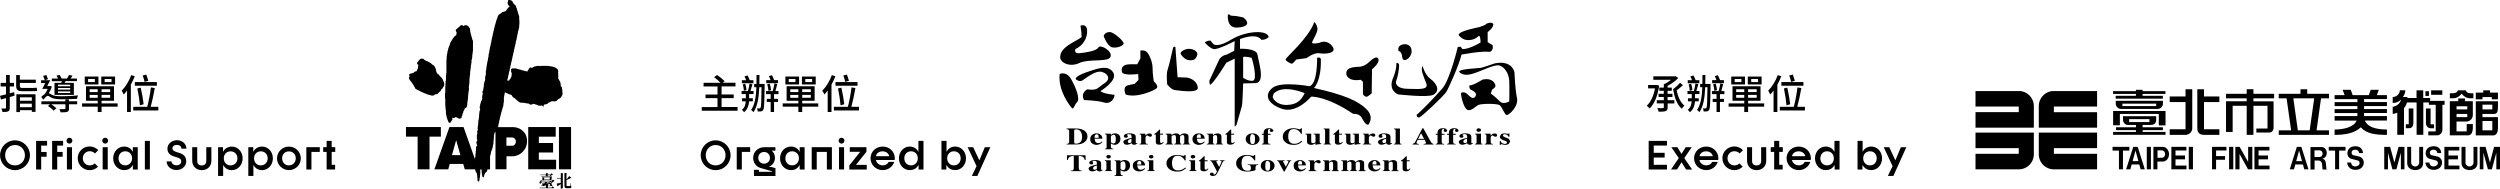 <?xml version="1.0" encoding="UTF-8"?>
<svg id="_圖層_2" data-name="圖層 2" xmlns="http://www.w3.org/2000/svg" viewBox="0 0 742.29 56">
  <g id="_圖層_3" data-name="圖層 3">
    <g>
      <g>
        <g>
          <path d="M163.29,53.49h.06s.07,0,.07,0h.06s.07-.02.07-.02l.08-.04.07-.04.08-.05v-.37l.09-.12-.02-.14-.27-.18h-.16s-.23.21-.23.21h-1.64l-.11-.07-.08-.04-.08-.03-.07-.03h-.07s-.04,0-.04,0h-.04s-.03.03-.03.03v.93l.06.02h.05s.07,0,.07,0h.06s.07-.02.07-.02l.06-.03.08-.02.07-.04v-.08h1.67v.14h.05ZM163.22,53.22h-1.64v-.38h1.64v.38Z"/>
          <path d="M164.22,53.39h-.13l-.28.27h-3.01l-.1-.19-.02-.03v-.02s-.03-.01-.03-.01h0s-.02,0-.02,0h-.01s0,.02,0,.02l-.02.02-.03.05-.03.06-.03.08-.04.07-.04.07-.04.06-.05.05-.05.05-.05.05-.03.04-.02.05v.06s-.01.05-.01.05v.12s.03.06.03.06l.03.05.04.03.05.03.06.02h.06s.05,0,.05,0h.06s.04-.03.04-.03l.06-.06.04-.05.05-.08.02-.08.02-.08v-.1s.02-.12.02-.12v-.12h2.45l-.2.21h-2.08v.02s-.02.02-.02.02v.02h.01s0,.03,0,.03v.02s.03.02.03.02h.03s.77.01.77.01v.04s-.02.04-.02.04l-.02.04v.05s-.03.04-.03.04l-.02.04-.02.04-.03.03-.77.06.28.58h-.5s-.01.03-.01.03v.07s.03.02.03.02l.03.02.03.02h1.35v.47h-1.89v.1s.03.02.03.02l.02.02.03.02h4.11l.09-.06-.02-.11-.33-.33h-.14s-.24.34-.24.34h-1.07v-.47h1.26l.05-.17-.21-.27v-.04s.02-.06.02-.06v-.11l-.02-.05-.03-.06-.04-.04-.06-.04.54-.38.04-.03.04-.03.05-.02.03-.03.03-.02.04-.03.03-.02h.04s.11-.11.11-.11l-.07-.13-.32-.27ZM162.1,55.14h-.74l.74-.19v.19ZM163.35,55.14h-.65v-.28l.08-.13.36-.15.02.02.02.02.03.02.02.03.02.02.02.03.02.03v.03s.02.02.02.02v.04s.02.03.02.03l.02.02.02.02.03.02h.03s-.11.18-.11.18ZM163.58,54.4l-.07-.03-.08-.03-.08-.03-.07-.02-.09-.02-.08-.03h-.09s-.07-.03-.07-.03h-.05s-.03,0-.03,0h-.03l-.02.02h0v.05l.02.02h.02s.02.03.02.03h.01s.02.02.02.02v.02s.03,0,.03,0v.02s.03.01.03.01l-.76.07.04-.04.04-.04.04-.04.04-.05.04-.04.04-.04.04-.05.05-.03h1.2l-.18.25ZM163.76,53.99l-.24-.18h.35l-.12.18Z"/>
          <path d="M162.7,51.63l.05-.11-.09-.07-.58-.05v.46h-1.66v.02s-.02.01-.02.01v.04h0s0,.03,0,.03l.02.02.03.02h1.61v.29h-1.31v.02s-.02.02-.02.02v.02h.01s0,.03,0,.03l.02.02h.02s.03.03.03.03h2.97l.09-.06-.03-.11-.31-.27h.53l.1-.07-.03-.11-.31-.32h-.14s-.24.34-.24.34h-.83v-.18l.03-.04ZM163.46,52.01l-.27.29h-.54v-.29h.8Z"/>
          <polygon points="169.62 55.33 169.49 55.19 169.5 54.98 169.5 54.8 169.49 54.6 169.48 54.41 169.46 54.36 169.46 54.33 169.45 54.32 169.43 54.31 169.41 54.32 169.4 54.34 169.39 54.36 169.39 54.41 169.38 54.61 169.37 54.78 169.36 54.91 169.35 55.02 169.32 55.12 169.27 55.19 169.2 55.23 169.1 55.24 168.37 55.24 168.25 55.19 168.2 55.05 168.2 53.43 168.36 53.38 168.53 53.31 168.68 53.25 168.83 53.17 168.98 53.11 169.15 53.03 169.31 52.96 169.45 52.89 169.5 52.86 169.54 52.84 169.57 52.82 169.59 52.81 169.59 52.78 169.59 52.76 169.58 52.72 169.55 52.69 169.13 52.36 169.1 52.34 169.07 52.33 169.05 52.32 169.02 52.32 168.99 52.33 168.96 52.34 168.94 52.36 168.92 52.39 168.81 52.52 168.73 52.65 168.64 52.77 168.55 52.87 168.46 52.98 168.37 53.08 168.29 53.16 168.2 53.25 168.2 52 168.2 51.63 168.24 51.58 168.29 51.48 168.21 51.41 167.59 51.34 167.59 55.29 167.64 55.51 167.74 55.7 167.92 55.83 168.1 55.87 169.33 55.87 169.49 55.83 169.62 55.69 169.66 55.5 169.62 55.33"/>
          <polygon points="166.51 51.38 166.51 52.83 165.36 52.83 165.35 52.85 165.34 52.87 165.34 52.89 165.35 52.92 165.36 52.94 165.37 52.96 165.39 52.99 165.42 53.01 166.49 53.01 166.49 54.32 165.31 54.5 165.48 55.23 165.57 55.29 165.64 55.22 165.68 55.17 165.75 55.14 166.49 54.65 166.49 55.97 166.58 55.99 166.65 56 166.73 56 166.81 55.99 166.89 55.97 166.96 55.93 167.05 55.88 167.12 55.82 167.11 51.68 167.14 51.62 167.2 51.51 167.12 51.44 166.51 51.38"/>
          <polygon points="132.21 29.48 132.21 29.86 132.21 30.13 132.21 30.41 132.21 30.7 132.21 30.96 132.21 31.24 132.22 31.36 132.27 31.51 132.27 31.86 132.27 32.13 132.29 32.26 132.35 32.41 132.35 32.62 132.35 32.7 132.41 33.01 132.41 33.52 132.41 33.8 132.43 33.92 132.5 34.11 132.56 34.37 132.62 34.71 132.7 35.01 132.78 35.23 132.84 35.44 132.91 35.64 132.94 35.7 133.05 35.94 133.12 36.17 133.19 36.31 133.32 36.42 133.48 36.46 133.64 36.41 133.79 36.35 133.91 36.24 133.98 36.09 134.04 35.82 134.21 35.74 134.33 35.57 134.33 35.37 134.25 35.08 134.22 34.97 134.23 34.93 134.36 34.99 134.63 35.06 134.78 35.06 134.93 35.01 135.03 34.9 135.11 34.79 135.42 34.79 135.53 34.83 135.69 34.93 135.82 34.99 135.98 35.03 136.04 35.1 136.17 35.18 136.32 35.21 136.65 35.21 136.81 35.18 136.94 35.08 137.01 34.96 137.09 34.75 137.11 34.63 137.11 34.51 137.13 34.47 137.23 34.34 137.28 34.12 137.3 34.07 137.36 33.69 137.41 33.65 137.48 33.54 137.52 33.44 137.57 33.07 137.61 33.03 137.69 32.92 137.83 32.66 137.86 32.58 137.91 32.38 138.04 32.17 138.17 32.06 138.3 32.01 138.4 31.96 138.49 31.86 138.63 31.65 138.67 31.55 138.69 31.45 138.69 31.23 138.74 31.08 138.76 30.96 138.76 30.55 138.76 30.33 138.81 30.18 138.82 30.12 138.9 29.71 138.9 29.65 138.9 29.43 138.95 29.28 138.97 29.17 138.97 28.69 138.97 28.47 139.03 28.32 139.04 28.19 139.04 27.77 139.09 27.62 139.11 27.51 139.11 27.23 139.17 27.07 139.18 27 139.25 26.52 139.25 26.43 139.19 25.96 139.23 25.83 139.25 25.71 139.25 25.35 139.29 25.21 139.32 25.09 139.32 24.72 139.36 24.58 139.38 24.47 139.38 23.99 139.38 23.71 139.38 23.48 139.43 23.34 139.45 23.22 139.45 22.8 139.5 22.65 139.52 22.53 139.52 22.32 139.57 22.15 139.59 22.05 139.59 21.77 139.59 21.49 139.59 21.28 139.65 21.13 139.66 21.01 139.66 20.78 139.71 20.65 139.73 20.53 139.73 20.24 139.79 20.09 139.81 19.97 139.81 19.69 139.81 19.48 139.85 19.33 139.87 19.28 139.93 18.86 140 18.44 140 18.38 140 18.1 140 17.89 140.05 17.73 140.14 17.42 140.2 17.07 140.22 17 140.22 16.65 140.22 16.44 140.27 16.29 140.29 16.16 140.29 15.96 140.33 15.81 140.35 15.68 140.35 15.39 140.41 15.25 140.43 15.13 140.43 14.71 140.43 14.44 140.43 14.16 140.43 13.89 140.43 13.6 140.43 13.34 140.43 13.06 140.43 12.78 140.43 12.65 140.43 12.22 140.41 12.1 140.33 11.9 140.31 11.86 140.2 11.62 140.14 11.27 140.11 11.16 140.04 11.05 139.99 10.88 139.93 10.56 139.93 10.52 139.85 10.31 139.8 10.13 139.73 9.75 139.71 9.69 139.65 9.5 139.59 9.22 139.59 8.98 139.59 8.69 139.57 8.59 139.53 8.5 139.39 8.28 139.26 8.07 139.12 7.88 139.01 7.77 138.8 7.63 138.71 7.58 138.51 7.51 138.38 7.49 138.11 7.49 137.92 7.53 137.8 7.66 137.77 7.71 137.68 7.71 137.54 7.67 137.48 7.6 137.36 7.52 137.22 7.49 136.94 7.49 136.76 7.53 136.62 7.66 136.52 7.82 136.3 7.99 136.25 8.01 136.06 8.21 135.82 8.4 135.73 8.5 135.65 8.59 135.57 8.63 135.4 8.73 135.31 8.92 135.33 9.12 135.48 9.47 135.55 9.59 135.58 9.75 135.53 10.02 135.47 10.39 135.38 10.49 135.12 10.68 135.08 10.71 134.8 10.99 134.7 11.16 134.66 11.21 134.53 11.34 134.49 11.39 134.34 11.6 134.31 11.68 134.2 11.95 134.11 12.03 134.06 12.08 133.92 12.3 133.89 12.38 133.83 12.54 133.72 12.7 133.67 12.8 133.6 13.03 133.52 13.31 133.47 13.55 133.44 13.59 133.34 13.69 133.27 13.82 133.23 13.96 133.23 14.14 133.22 14.17 133.12 14.35 133.04 14.64 132.98 14.96 132.91 15.17 132.84 15.45 132.83 15.54 132.83 15.83 132.76 16 132.7 16.28 132.68 16.38 132.68 16.59 132.64 16.74 132.62 16.86 132.62 17.35 132.62 17.55 132.57 17.71 132.55 17.83 132.55 18.24 132.55 18.52 132.55 18.79 132.55 19.07 132.55 19.35 132.55 19.62 132.55 19.83 132.55 20.24 132.55 20.53 132.55 20.8 132.55 21.07 132.55 21.36 132.55 21.57 132.51 21.72 132.49 21.83 132.49 22.19 132.43 22.34 132.41 22.47 132.41 22.87 132.41 23.15 132.41 23.42 132.41 23.71 132.41 23.89 132.31 24.08 132.27 24.2 132.28 24.33 132.33 24.58 132.29 24.69 132.27 24.81 132.27 25.23 132.27 25.51 132.22 25.66 132.21 25.78 132.21 26.12 132.21 26.4 132.21 26.68 132.21 26.95 132.21 27.23 132.21 27.45 132.14 27.69 132.13 27.79 132.13 28 132.13 28.27 132.13 28.55 132.13 28.81 132.13 29.1 132.14 29.18 132.21 29.48"/>
          <polygon points="121.65 23.73 121.69 23.79 121.89 24.06 121.92 24.1 122.1 24.28 122.29 24.6 122.31 24.63 122.51 24.87 122.7 25.22 122.73 25.25 122.9 25.46 122.95 25.62 122.99 25.71 123.13 25.92 123.24 26.07 123.29 26.25 123.38 26.39 123.53 26.48 123.69 26.53 123.86 26.65 123.95 26.69 124.1 26.74 124.27 26.84 124.36 26.9 124.52 26.95 124.68 27.06 124.77 27.1 124.93 27.15 125.1 27.27 125.2 27.31 125.35 27.37 125.52 27.46 125.64 27.52 125.85 27.57 126 27.68 126.14 27.74 126.45 27.79 126.5 27.84 126.64 27.93 126.85 28.01 127.06 28.06 127.26 28.14 127.31 28.15 127.64 28.21 127.82 28.28 128.02 28.34 128.14 28.36 128.62 28.36 128.77 28.34 128.89 28.26 129.04 28.11 129.17 28.06 129.24 28.03 129.36 27.96 129.66 27.96 129.81 27.92 129.93 27.84 130.13 27.64 130.35 27.42 130.53 27.25 130.7 27.13 130.83 26.98 130.96 26.73 131.08 26.54 131.18 26.39 131.32 26.3 131.4 26.22 131.46 26.12 131.58 25.85 131.66 25.77 131.7 25.71 131.84 25.49 131.9 25.4 131.9 25.3 131.9 24.81 131.89 24.69 131.82 24.49 131.8 24.43 131.68 24.19 131.62 23.96 131.59 23.89 131.45 23.59 131.23 23.24 131.18 23.16 130.97 22.95 130.75 22.74 130.56 22.54 130.45 22.44 130.4 22.26 130.27 22.13 129.96 21.96 129.77 21.75 129.73 21.67 129.6 21.42 129.49 21.02 129.49 20.94 129.48 20.84 129.4 20.56 129.33 20.34 129.31 20.28 129.18 20.01 129.15 19.97 129.04 19.8 128.99 19.64 128.91 19.51 128.79 19.43 128.56 19.31 128.29 19.12 128.14 19.01 128.03 18.86 127.94 18.75 127.81 18.7 127.71 18.69 127.63 18.58 127.5 18.5 127.34 18.45 127.18 18.34 127.14 18.32 126.86 18.18 126.78 18.15 126.57 18.1 126.42 18 126.38 17.98 126.12 17.85 125.99 17.77 125.89 17.62 125.76 17.49 125.58 17.44 125.37 17.44 125.22 17.39 125.02 17.39 124.83 17.49 124.65 17.67 124.48 17.79 124.35 17.94 124.22 18.18 124.14 18.31 123.99 18.41 123.87 18.56 123.83 18.74 123.88 18.93 124.02 19.15 124.16 19.26 124.34 19.31 124.45 19.31 124.36 19.34 124.22 19.41 124.14 19.54 124.1 19.69 124.1 20.04 124.1 20.25 124.06 20.36 123.96 20.53 123.93 20.56 123.8 20.84 123.78 20.91 123.73 21.09 123.68 21.14 123.38 21.19 123.23 21.26 123.02 21.38 122.97 21.43 122.79 21.61 122.67 21.68 122.34 21.75 122.29 21.76 122.09 21.82 121.78 21.89 121.61 21.96 121.5 22.1 121.47 22.28 121.54 22.47 121.61 22.57 121.61 22.81 121.57 22.83 121.45 22.97 121.41 23.14 121.44 23.32 121.65 23.73"/>
          <rect x="165.96" y="37.72" width="3.6" height="12.55"/>
          <polygon points="130.9 37.72 120.54 37.72 120.54 40.57 124 40.57 124 50.27 127.53 50.27 127.53 40.57 130.9 40.57 130.9 37.72"/>
          <polygon points="159.99 45.28 164.22 45.28 164.22 42.46 159.99 42.46 159.99 40.58 165 40.58 165 37.72 156.84 37.72 156.84 50.27 165.12 50.27 165.12 47.43 159.99 47.43 159.99 45.28"/>
          <path d="M165.74,29.43l.28-.13.28-.14.28-.28.2-.34.2-.42.07-.34-.07-.48v-.49l-.06-.27-.08-.43-.06-.27-.2-.21-.14-.27.08-.28-.08-.28-.07-.28-.06-.34-.21-.2-.13-.35-.21-.21v-1.51l-.07-.28.07-.34-.07-.57-.21-.19-.2-.22-.34-.21-.42-.19-.49-.14-.34-.07h-.28l-.27-.08-.48-.06h-1.87l-.42.06-.55-.06h-.28l-.27.06-.34.08-.28.07-.34.14-.21.19-.2.07-.28-.14-.34.06-.14.21-.28.41-.2.29-.14.28-.28-.14-.48-.08-.35-.14-.41-.06-.34-.15-.35-.05-.34-.14h-.28l-.28-.14-.28-.08h-.9l-.34.08-.14.2v.77l.14.27.07.28-.07.48-.06.41-.15.29-.2.33-.2.21-.06.22-.29.14-.34-.14.14-.48.06-.28.08-.29.06-.41.14-.41v-.29l.08-.28.14-.48.06-.41.14-.49.06-.48.14-.42.07-.47.14-.43.07-.48.13-.41.06-.49.15-.48.06-.41.14-.49.08-.48.13-.48.07-.43.14-.41.06-.41.14-.49v-.28l.08-.28.13-.41.08-.48.06-.28.07-.29.06-.41.07-.28.06-.28.07-.47.14-.35.06-.34.06-.28.08-.29v-.55l.06-.27v-1.19l-.06-.27v-.83l-.08-.34-.13-.2-.07-.43-.15-.27v-.41l-.2-.21-.07-.56-.14-.2-.06-.29-.14-.41-.2-.13-.28-.27-.2-.21-.14-.28-.15-.28-.27-.28-.42-.14h-.27l-.29-.06h0l-.06.42-.14.48.06.28.08.27.2.2.22.28v.2l-.35.14-.14.21-.2.27-.2.28-.21.29-.27.13-.28.06-.34.08-.28.14-.15.21-.33.19-.35.21-.2.22-.07.19-.15.29-.07.33-.14.29-.07.28-.14.27-.06.43-.14.33-.06.29-.14.41-.07.41-.14.43-.06.41-.14.43-.06.41-.14.41v.29l-.07.27-.14.42-.07.48-.13.48v.28l-.07.29-.14.41v.28l-.07.27-.14.48-.07.49-.13.48v.34l-.06.28-.15.48v.49l-.06.27-.08.29-.06.27v.28l-.07.28-.13.42v.27l-.07.28-.06.35-.08.34v.28l-.06.27v.29l-.08.27-.06.35v.97l-.07.28-.14.41v.84l-.06.28-.14.34-.06.28-.07.28-.06.28v.55l-.08.29-.07.48-.06.4-.2.35v.48l.2.2-.2.22-.06.48-.08.48.14.21-.14.27-.14.35-.14.27-.08.35-.13.34-.06.42-.08.34-.07.35.15.41v.21l-.15.34-.06.48-.08.42v.41l-.06.43v.41l-.08.28-.06.34-.06.42v.56l-.06.27v.28l-.08.28v.28l-.07.28.07.27-.07.48-.14.29.07.34v.34l-.14.29v1.31l.2.2-.2.35-.14.27v.35l.14.2v.34l.06.21-.28.27v.49l-.06.27v.43l-.06.26v.42l-.08.28v.69l-.06.29-.08.27v.32s-3.39-9.54-3.39-9.54h-4.19l-4.47,12.55h4.11l.46-1.6h3.99l.46,1.6h3.1v.12s.14.55.14.55l.2.28.14.21.06.42.07.41v.35l.06.27v.7l.28.35.2-.14.14-.48v-.29l.07-.27.08-.42v-.42l.06-.28v-1.33h.36l.06.23v.69l.06.27v.28l.08.29.06.41.42.21.06-.43.14-.41.2-.42.28-.34.28-.22.07-.27v-.29h0s.84-.01.84-.01v-4.02l.12-.24.07-.29.07-.48.14-.48.2-.42.06-.34.15-.28v-.28l.06-.28.14-.48v-.76l.08-.28v-.55l.06-.29v-.55l.06-.27.08-.43.32-.5v11.17h3.27v-3.85h1.97l.27-.03.24-.04.23-.06.24-.06.21-.08.23-.08.21-.09.18-.11.2-.11.18-.13.17-.13.16-.12.17-.14.15-.15.14-.16.13-.15.13-.16.12-.17.12-.17.11-.17.09-.18.09-.19.07-.18.06-.19.06-.19.05-.19.04-.2.03-.19.03-.2v-.19s.02-.19.02-.19v-.41s-.02-.19-.02-.19l-.03-.2-.03-.19-.04-.19-.05-.18-.06-.19-.06-.19-.08-.17-.07-.18-.1-.17-.12-.17-.11-.16-.13-.16-.14-.15-.13-.15-.16-.14-.16-.13-.17-.13-.17-.12-.19-.12-.2-.1-.2-.1-.21-.08-.23-.08-.25-.07-.23-.05-.26-.04-.26-.03-.28-.02h-.29s-.28,0-.28,0h-3.94l-.48.92.48-.92v-.05l.14-.26v-.35l.06-.28.14-.48.06-.48.14-.48.08-.49.14-.41.07-.41.13-.35.06-.42.15-.34.06-.34.14-.43.07-.27.13-.35.07-.41v-.28l.07-.28.07-.48v-1.18l.07-.27.07-.43.07-.34.07-.48.48.2.28.14.62.29.34.06.35.2.13.28.21.27.28.21.27.14.28.27.2.21.28.21.21.2.34.2.28.21h.69l.27.06h.35l.27.07.35.08h.48l.28.19.41.21.56-.14.28-.14.21.06.27.08.49.14.4.22.42.06h.42l.27-.06.35.19.14.35.06-.48.06-.28.29-.08.27-.06.42-.08.22-.19.2-.21.42-.14.2-.14.35-.14h.48l.28.06.34-.06.34-.14.28-.28.2-.21ZM134.19,46.07l1.25-4.45,1.26,4.45h-2.52ZM141.85,41.81v.04-.03s0-.01,0-.01ZM141.85,42.97v.29l-.08-.13.08-.16ZM150.34,40.81h1.72l.27.05.24.09.18.13.16.16.12.18.07.19.06.22v.22s-.01.2-.01.2l-.05.21-.07.2-.12.17-.14.17-.15.13-.19.1-.21.05h-.23s-1.63,0-1.63,0v-2.5ZM150.23,25.27l-.03.18.03-.18v-.05s0,.05,0,.05ZM150.36,24.65l-.04.21.04-.22.02-.07-.02.08Z"/>
        </g>
        <g>
          <path d="M4.34,28.39l-1.44.42v3.19c0,.59-.12.88-.47,1.06-.36.17-.88.2-1.68.2-.05-.28-.19-.76-.35-1.03.5.01,1.02.01,1.16,0,.16,0,.23-.05.23-.23v-2.87c-.54.16-1.04.29-1.5.42l-.3-1.09c.5-.12,1.13-.26,1.8-.44v-2.35H.19v-1.07h1.61v-2.33h1.1v2.33h1.27v1.07h-1.27v2.04c.43-.12.86-.24,1.29-.36l.14,1.04ZM6.58,27.07c-1.36,0-1.78-.42-1.78-1.61v-3.17h1.1v1.37h4.74v.96h-4.74v.85c0,.47.13.64.66.64h2.95c.42,0,1.09-.02,1.4-.08.04.3.07.72.12.96-.25.06-.89.08-1.46.08h-3ZM4.87,27.98h5.68v5.23h-1.1v-.48h-3.53v.54h-1.06v-5.29ZM5.92,28.9v1.01h3.53v-1.01h-3.53ZM9.45,31.83v-1.04h-3.53v1.04h3.53Z"/>
          <path d="M12.25,28.76c.31-.3.65-.58.97-.78h-.01c.37-.41.71-1.01.96-1.6h-1.64c.29-.48.62-1.1.92-1.71h-1.25v-.83h1.1c-.1-.34-.32-.88-.47-1.3l.91-.28c.18.38.4.9.52,1.24l-.91.32h1.56c-.28.56-.6,1.19-.89,1.73h.68l.16-.05.54.22c-.2.68-.53,1.37-.9,1.93.23.1.48.28.89.49.74.4,1.8.44,3.07.44,1.41,0,3.44-.1,4.71-.25-.12.28-.28.74-.29,1.02-1.06.07-3.2.13-4.44.13-1.4,0-2.43-.1-3.21-.5-.46-.24-.79-.53-1.06-.53-.31,0-.85.58-1.32,1.18l-.61-.88ZM20.49,30.07h2.42v.88h-2.42v1.28c0,.54-.1.82-.53.97-.41.14-1.03.16-1.97.16-.05-.29-.2-.7-.36-.96.68.02,1.36.02,1.54.01.19-.01.25-.05.25-.19v-1.27h-4.21c.56.36,1.19.85,1.52,1.21l-.82.7c-.32-.41-1.07-1.02-1.67-1.4l.61-.5h-2.57v-.88h7.12v-.55h1.07v.55ZM18.2,24.6c.06-.17.12-.34.18-.5h-2.99v-.79h1.86c-.13-.28-.3-.59-.47-.84l.89-.24c.25.32.5.77.62,1.08h1.63c.2-.32.44-.76.56-1.04l1.06.18c-.19.32-.4.6-.56.86h1.86v.79h-3.41c-.08.18-.17.35-.24.5h2.74v3.56h-5.75v-3.56h2.01ZM20.85,25.14h-3.63v.47h3.63v-.47ZM20.85,26.13h-3.63v.47h3.63v-.47ZM20.85,27.13h-3.63v.49h3.63v-.49Z"/>
          <path d="M34.93,31.67h-4.77v1.59h-1.14v-1.59h-4.65v-.97h4.65v-.78h-3.49v-4.31h8.32v4.31h-3.69v.78h4.77v.97ZM29.23,25.08h-4.07v-2.35h4.07v2.35ZM28.16,23.45h-2v.92h2v-.92ZM26.61,27.34h2.4v-.84h-2.4v.84ZM29.01,29.04v-.86h-2.4v.86h2.4ZM34.17,25.08h-4.1v-2.35h4.1v2.35ZM32.71,26.5h-2.55v.84h2.55v-.84ZM32.71,28.17h-2.55v.86h2.55v-.86ZM33.11,23.45h-2.04v.92h2.04v-.92Z"/>
          <path d="M40.01,22.64c-.31.84-.72,1.68-1.16,2.48v8.13h-1.13v-6.38c-.31.44-.65.84-.98,1.19-.11-.26-.43-.86-.62-1.13,1.14-1.12,2.21-2.87,2.84-4.62l1.06.32ZM47.02,31.72v1.07h-7.46v-1.07h4.16c.43-1.58.88-4.01,1.08-5.77l1.16.19c-.32,1.81-.78,4.04-1.21,5.58h2.27ZM46.58,25.45h-6.54v-1.08h6.54v1.08ZM41.55,31.27c-.1-1.25-.42-3.38-.76-5.01l1-.23c.37,1.62.74,3.71.86,4.92l-1.1.32ZM42.92,24.31c-.08-.5-.32-1.3-.55-1.9l1.06-.26c.23.59.48,1.33.6,1.85l-1.1.31Z"/>
          <path d="M.02,46.09c0-2.46,1.99-4.42,4.43-4.42s4.44,1.97,4.44,4.42-1.98,4.43-4.44,4.43S.02,48.52.02,46.09ZM7.4,46.09c0-1.71-1.25-3.03-2.95-3.03s-2.93,1.32-2.93,3.03,1.22,3.02,2.93,3.02,2.95-1.32,2.95-3.02Z"/>
          <path d="M10.72,41.83h3.26v1.4h-1.75v1.89h1.61v1.42h-1.61v3.79h-1.51v-8.5Z"/>
          <path d="M15.48,41.83h3.26v1.4h-1.75v1.89h1.61v1.42h-1.61v3.79h-1.51v-8.5ZM19.75,41.76c0-.48.4-.86.88-.86s.86.38.86.86-.38.88-.86.88-.88-.4-.88-.88ZM19.87,43.7h1.51v6.62h-1.51v-6.62Z"/>
          <path d="M23.07,46.99c0-1.94,1.58-3.51,3.54-3.51,1.01,0,1.93.43,2.57,1.1l-.97,1c-.37-.42-.92-.68-1.59-.68-1.13,0-2.03.91-2.03,2.1s.9,2.11,2.03,2.11c.64,0,1.14-.23,1.51-.6l.97.98c-.64.65-1.51,1.03-2.48,1.03-1.96,0-3.54-1.57-3.54-3.53Z"/>
          <path d="M30.36,41.76c0-.48.4-.86.88-.86s.86.38.86.86-.38.88-.86.88-.88-.4-.88-.88ZM30.48,43.7h1.51v6.62h-1.51v-6.62Z"/>
          <path d="M33.61,47.01c0-1.94,1.39-3.5,3.27-3.5,1.17,0,2.09.64,2.51,1.51h.05v-1.32h1.46v6.63h-1.46v-1.29h-.05c-.58,1.04-1.44,1.47-2.51,1.47-1.88,0-3.27-1.56-3.27-3.5ZM39.22,47.01c0-1.2-.83-2.09-2.03-2.09s-2,.89-2,2.09.82,2.09,2,2.09,2.03-.9,2.03-2.09Z"/>
          <path d="M43.01,41.83h1.49v8.5h-1.49v-8.5Z"/>
          <path d="M49.46,47.92h1.48c0,.67.67,1.16,1.44,1.16.89,0,1.43-.5,1.43-1.12,0-.8-.47-1-1.58-1.33-1.03-.31-2.52-.71-2.52-2.49,0-1.39,1.26-2.51,2.84-2.51s2.81,1.12,2.81,2.52h-1.49c0-.67-.56-1.13-1.33-1.13-.83,0-1.34.44-1.34,1.01s.34.85,1.43,1.19c1.09.32,2.67.71,2.67,2.67,0,1.49-1.31,2.6-2.93,2.6s-2.9-1.16-2.9-2.58Z"/>
          <path d="M57.07,47.76v-4.05h1.49v4.14c0,.83.55,1.27,1.36,1.27s1.33-.49,1.33-1.27v-4.14h1.51v4.05c0,1.63-1.2,2.76-2.84,2.76s-2.84-1.13-2.84-2.76Z"/>
          <path d="M64.75,43.7h1.47v1.34h.05c.41-.92,1.44-1.52,2.58-1.52,1.8,0,3.19,1.56,3.19,3.5s-1.39,3.5-3.19,3.5c-1.09,0-1.97-.47-2.54-1.46h-.05v3.17h-1.51v-8.53ZM70.5,47.02c0-1.27-.92-2.09-2.04-2.09s-2.01.82-2.01,2.09.91,2.09,2.01,2.09,2.04-.82,2.04-2.09Z"/>
          <path d="M73.73,43.7h1.47v1.34h.05c.41-.92,1.44-1.52,2.58-1.52,1.8,0,3.19,1.56,3.19,3.5s-1.39,3.5-3.19,3.5c-1.09,0-1.97-.47-2.54-1.46h-.05v3.17h-1.51v-8.53ZM79.48,47.02c0-1.27-.92-2.09-2.04-2.09s-2.01.82-2.01,2.09.91,2.09,2.01,2.09,2.04-.82,2.04-2.09Z"/>
          <path d="M82.25,47.02c0-1.95,1.58-3.49,3.53-3.49s3.53,1.54,3.53,3.49-1.58,3.49-3.53,3.49-3.53-1.58-3.53-3.49ZM87.82,47.02c0-1.28-.91-2.07-2.04-2.07s-2.01.79-2.01,2.07.9,2.08,2.01,2.08,2.04-.84,2.04-2.08Z"/>
          <path d="M90.96,43.7h3.99v1.4h-2.48v5.23h-1.51v-6.63Z"/>
          <path d="M96.98,45.1h-1.02v-1.4h1.02v-1.87h1.5v1.87h1.06v1.4h-1.06v3.83h1.02v1.4h-2.52v-5.23Z"/>
        </g>
      </g>
      <g>
        <g>
          <path d="M320.83,7.62s1.81-.77,1.95,1.39c.14,2.16-1.11,4.48-3.47,5.56,0,0-.56,1.39,1.11,1.23,1.67-.15,5.14-.62,5.69-1.7.56-1.08,4.31,1.08,3.61,2.78-.69,1.7-6.39.46-9.31,1.85-2.92,1.39-6.11-.31-5.56-2.16,0,0-.23-1.8,3.48-3.86,3.7-2.06,2.68-1.65,2.78-2.26.09-.62-.28-2.27-.28-2.84"/>
          <path d="M314.63,21.98s1.94-1.03,3.42,1.55c1.48,2.57,2.69,5.87,1.77,6.79-.93.93-1.02,2.37-1.57,1.75-.56-.62-4.17-5.15-3.62-10.09"/>
          <path d="M319.53,23.63s.93.72,1.76.31c.83-.42,3.89-3.2,5.93-2.57,2.04.61,2.5,2.26.65,3.4-1.85,1.13-1.95,2.27-5,1.75,0,0-2.13.92-1.02,3.19,0,0,3.98.1,5.93.72,1.94.61,3.15-1.13,3.15-2.27,0,0-3.52-.31-4.17-1.13,0,0,5.19-3.09,3.8-5.46-1.39-2.37-4.55-1.24-6.49-.62-1.95.62-5.37,1.85-4.54,2.67"/>
          <path d="M327.7,10.76s1.11,2.98,2.5,3.3c1.39.3,3.34-.42,3.43-1.14.09-.72-2.97-3.4-4.08-3.4s-1.67.52-1.85,1.24"/>
          <path d="M339.25,14.99s.85-.11,1.49.71c.64.83,1.48,2.79,1.48,4.54s.36,3.91.36,3.91c0,0,1.58,1.34.84,2.06-.74.72-6.02,2.99-9.18,1.85,0,0-1.2-2.37.84-2.78l1.85-.41,1.11-1.14-.09-1.75s-4.54.62-4.82-.62c-.28-1.24.18-2.27,2.5-2.27h2.04l.93-1.75v-2.36h.65Z"/>
          <path d="M348.33,14.06s-1.2,5.46-1.66,6.69c-.46,1.24-.1,4.33-.1,4.33,0,0,1.2,1.55,2.23,1.65,1.02.11,7.04,1.13,6.85-.72-.18-1.85-1.94-2.78-3.24-2.98l-2.77-.1-.65-8.96s-.28-.31-.66.1"/>
          <path d="M350.56,16.02s1.02,1.75,2.5,1.86c1.48.1,2.04-.31,2.41-1.55.37-1.23-1.85-2.26-3.52-1.65-1.67.62-1.39,1.34-1.39,1.34"/>
          <path d="M364.57,4.38s-.46,3.92,2.69,3.81c3.15-.1,3.98-1.34,1.94-2.99,0,0-2.04-.52-3.24-.52s-.65-.72-1.39-.31"/>
          <path d="M365.68,11.69c-3.8,2.38-5.19,1.54-5.19,1.54-.47-.3-1.02-1.13-1.02-1.13-.93-.21-1.76.51-1.76.51,0,0,1.39,1.65,2.6,1.96,1.2.3,6.29-2.37,6.29-2.37l-.14,2.89-2.26,1.13c-1.39.21-2.14,1.34-2.14,1.34l-2.78,5.97c-.45.51,0,1.65,0,1.65,1.03-.31,4.82-6.54,4.82-6.54l2.5-1.24v20.24l.56-.61s1.39-4.94,1.58-5.56c.19-.62.37-6.7.37-6.7l3.79-.1c2.87-.31.74-6.49.47-8.44-.28-1.96-5.19-1.75-5.19-1.75v-2.88c5.38-1.96,6.31.21,6.31.21,1.39.1,2.22-.82,2.22-.82-.56-2.37-7.22-1.65-11.02.72M369.11,16.94c.46-.31,2.5.21,2.5.21.56,1.44,1.66,6.49.46,6.8-1.2.31-2.96-.82-2.96-.82v-6.18Z"/>
          <path d="M383.57,18.91c.37,0,1.3-1.24,1.3-1.24l3.06-.41s2.22-1.75,3.89-1.44c1.66.31,5.47,0,3.7-2.16-1.76-2.17-3.8-.93-3.8-.93,0,0-1.95.41-2.13,0-.19-.41,1.76-2.99,1.57-4.33-.19-1.34-.93-1.86-.93-1.86-1.67,4.85-8.61,10.61-8.52,11.13.09.51,1.48,1.24,1.85,1.24"/>
          <path d="M405.71,32.4c-2.51-2.47-6.49-4.22-15.57-6.28,0,0,2.23-1.96,2.04-8.65,0,0-.28-.61-1.11-.31,0,0,.19,7.62-2.23,8.45,0,0-8.33-1.55-10.93.41-2.6,1.96-1.76,4.74,2.69,6.28,4.45,1.55,8.7-3.6,8.7-3.6,0,0,4.4-.31,12.47,5.1,0,0,1.81-.15,2.5,1.08.69,1.24,1.2,2.16,2,2.16,0,0,1.94-2.16-.56-4.64M382.18,31.16c-3.34.1-4.26-2.16-4.26-2.16-.1-.62.37-1.34.37-1.34,2.97-2.68,9.08,0,9.08,0-.74,1.55-1.85,3.4-5.19,3.5"/>
          <path d="M399.77,22.14s.37,2.16,4.26,1.55l.65.62v3.71s.47.61.93.71c.46.11,1.67-1.03,1.67-1.03l.09-7.11s2.04-1.64,1.95-2.78c-.09-1.14-1.2-.93-2.59.41-1.39,1.34-2.04,1.34-2.69,1.55-.64.21-4.73-.31-4.26,2.37"/>
          <path d="M415.24,15.14s.93,0,1.11,1.86c.19,1.86,2.69.31,2.78-1.65.1-1.96-1.57-2.57-2.96-2.06-1.39.52-.93,1.85-.93,1.85"/>
          <path d="M414.59,18.75s.83-.31.83.72-.37,3.3-.83,4.43c-.46,1.13.46,2.47,3.42,2.47s6.3.51,5.47-1.65c-.84-2.16-1.76-4.01-1.11-5.14,0,0,.74,2.68,2.31,3.81,1.58,1.13,3.23,3.38.93,4.74-1.58.92-10.48-.1-10.48-.1,0,0-3.24-1.14-1.39-5.15,0,0,1.02-2.47.84-4.12"/>
          <path d="M433.12,10.45s.93,1.34,2.5,1.44c1.58.11,2.69-.51,3.34-1.13.64-.62.64,1.85.64,1.85,0,0-3.33,2.06-5.38,1.96l-.55-.72-.83.11s-2.32,9.68-4.55,12.25c-2.22,2.57-6.11,6.59-7.69,7.92,0,0,.09.93.84.72.74-.21,7.23-6.39,7.96-7.52.74-1.13,3.99-8.45,4.54-11.12,0,0,5.83-1.13,8.34-.82,0,0,1.2-.1.92-1.96l-1.49-.93v-2.98s1.58-1.13,1.67-2.16c.09-1.03-1.95-.52-2.13-.21-.19.31-2.13.93-2.13.93,0,0-6.3,1.14-6.02,2.37"/>
          <path d="M433.3,21.37s.92,1.34,3.61.62c2.69-.72,6.58-2.88,8.16-2.57,1.57.31,2.96,2.37,3.05,4.63.09,2.27,0,6.07,0,6.07,0,0-1.76,1.03-2.78,0-1.02-1.03-1.67-1.54-1.67-1.54l-1.02-.82.36-1.13s1.02-.62,1.02-1.13-.74-2.57-3.89-1.85c0,0-2.5,1.65-3.9,1.76,0,0,0,1.03.47,1.23.46.21,2.04.92,1.39,1.96-.65,1.03-1.58.1-1.58.1l-1.3-1.13s-1.2-.42-1.39.1c-.18.52.74,4.43,1.85,4.94,1.11.51,2.41-1.03,3.25-1.44.83-.41,5.65-.52,6.39.1.74.61,1.39,2.78,2.04,2.88.64.1,3.61-2.58,3.06-5.04-.56-2.47-.75-7.62-.75-7.62,0,0-.56-3.71-5.83-2.68,0,0-3.61,1.24-4.17,1.34-.55.11-6.95.31-6.39,1.24"/>
          <path d="M319.03,42.57l.41.09c.52,0,.98-.16,1.33-.44.34-.31.52-.85.52-1.69,0-.49-.12-.91-.3-1.27-.29-.58-.81-.86-1.52-.86l-.47.11-.06.31v3.43l.08.32ZM316.69,42.73l.51-.08.25-.4v-3.44l-.25-.38-.51-.09v-.19h2.79c1.12,0,1.99.25,2.6.7.52.42.8.99.8,1.69,0,.63-.28,1.17-.8,1.61-.61.51-1.45.75-2.5.75h-2.89v-.17Z"/>
          <path d="M326.21,40.91c0-.41-.05-.68-.12-.86l-.48-.23-.48.28c-.08.19-.13.45-.16.81h1.25ZM324.25,40.05c.39-.31.83-.45,1.35-.45.3,0,.6.07.85.17l.63.51.22.63.02.27h-2.33l.18.74c.19.39.5.58.96.58l.6-.14.43-.33.2.11c-.28.34-.61.61-.97.72-.23.1-.53.16-.83.16-.46,0-.88-.16-1.26-.41-.41-.28-.59-.71-.59-1.31,0-.51.18-.95.54-1.24"/>
          <path d="M331.21,42.1c.08-.18.09-.45.09-.8,0-.38-.04-.7-.13-.95-.08-.24-.28-.36-.57-.36l-.52.21-.24.29v1.68l.22.27.5.17c.34,0,.55-.18.66-.51M328.06,44.17l.4-.1.11-.3v-3.51l-.09-.3-.4-.1v-.17h1.75v.45l.37-.36c.2-.11.49-.18.82-.18.48,0,.87.13,1.19.39.29.29.46.7.46,1.25,0,.5-.16.92-.5,1.24-.34.35-.75.52-1.24.52l-.71-.17-.38-.26v1.11l.19.38.53.12v.14h-2.49v-.16Z"/>
          <path d="M335.7,42.4l.25-.18v-1.04l-.64.22c-.3.17-.45.38-.45.65l.13.33.3.11.4-.1ZM334.12,41.49c.4-.19,1.01-.37,1.86-.55v-.5l-.18-.48-.59-.14-.42.07-.17.18.03.06.03.06.07.04.11.13.04.15-.19.31-.39.1-.46-.12-.18-.34c0-.27.17-.49.5-.65.33-.13.74-.22,1.23-.22s.95.09,1.28.22c.37.15.53.45.53.85v1.68l.05.14.11.07.09-.04.14-.07.13.16-.61.33-.43.06-.57-.18-.16-.32c-.25.19-.55.34-.87.41l-.57.09-.68-.18-.33-.58c0-.32.19-.56.59-.75"/>
          <path d="M338.36,42.73l.37-.1.1-.27v-.2s.01-1.92.01-1.92l-.11-.28-.37-.1v-.17h1.72v.55l.58-.48.66-.16.51.13.23.41-.16.35-.42.13-.51-.22-.3-.21-.36.17-.19.49v1.32l.14.46c.1.04.24.09.54.1v.17h-2.45v-.17Z"/>
          <path d="M342.71,39.98v-.19l.3-.2.46-.35.76-.75h.22v1.19h.87v.3h-.87v2.1l.05.25.3.14.3-.08.25-.28.2.09-.4.46c-.24.2-.55.3-.93.3l-.57-.07c-.33-.13-.47-.35-.47-.65v-2.27h-.47Z"/>
          <path d="M346.08,42.73l.35-.08.15-.35v-2.06l-.11-.28-.39-.1v-.17h1.75v.49l.42-.36c.28-.13.57-.22.9-.22.35,0,.64.06.84.2l.32.36h.05l.51-.36c.25-.14.52-.2.82-.2s.6.09.85.22c.24.16.36.42.36.74v1.78l.13.31.32.08v.17h-2.15v-.17l.36-.1.08-.29v-1.69l-.1-.43-.39-.14-.5.16-.26.23v1.87l.1.29.31.1v.17h-2.12v-.17l.34-.08.13-.31v-1.69l-.13-.43-.39-.14-.52.16-.25.23v1.87l.08.29.34.1v.17h-2.2v-.17Z"/>
          <path d="M356.57,40.91c0-.41-.04-.68-.12-.86l-.45-.23-.51.28c-.09.19-.14.45-.14.81h1.21ZM354.64,40.05c.36-.31.84-.45,1.35-.45.3,0,.57.07.84.17l.62.51.22.63.04.27h-2.34l.15.74c.19.39.51.58.97.58l.6-.14.44-.33.21.11c-.28.34-.63.61-1,.72-.23.1-.51.16-.82.16-.44,0-.88-.16-1.26-.41-.38-.28-.6-.71-.6-1.31,0-.51.18-.95.57-1.24"/>
          <path d="M358.4,42.73l.36-.1.12-.33v-2.06l-.09-.28-.4-.1v-.17h1.75v.49l.55-.42.75-.16c.4,0,.68.09.89.22.23.16.34.43.34.82v1.69l.09.31.34.08v.17h-2.13v-.17l.32-.1.1-.29v-1.69l-.08-.37-.41-.2-.43.12-.3.27v1.87l.09.29.32.1v.17h-2.21v-.17Z"/>
          <path d="M363.82,39.98v-.19l.3-.2.45-.35.74-.75h.25v1.19h.87v.3h-.87v2.1l.05.25.28.14.32-.08.24-.28.2.09-.35.46c-.28.2-.6.3-.96.3l-.57-.07c-.3-.13-.48-.35-.48-.65v-2.27h-.46Z"/>
          <path d="M371.3,42.32c.09.31.3.45.62.45.3,0,.48-.11.57-.35.09-.21.14-.6.14-1.14,0-.5-.04-.88-.14-1.13l-.57-.34c-.32,0-.53.14-.62.45-.07.19-.12.54-.12,1.01s.05.84.12,1.03M370.43,40.08c.4-.33.9-.48,1.49-.48s1.09.15,1.46.48c.39.34.6.75.6,1.21s-.19.87-.57,1.21c-.4.34-.89.51-1.49.51s-1.1-.16-1.49-.5c-.38-.34-.57-.73-.57-1.22s.18-.88.57-1.21"/>
          <path d="M374.67,42.73l.41-.1.11-.33v-2.28h-.52v-.3h.52v-.27c0-.31.07-.6.21-.8.24-.39.71-.58,1.39-.58.37,0,.66.06.91.18l.41.51-.16.31-.45.12-.37-.12-.15-.25.12-.24.08-.16-.08-.11-.16-.02-.35.11-.12.42v.91h.79v.3h-.79v2.14l.14.46c.09.04.28.09.6.1v.17h-2.54v-.17Z"/>
          <path d="M385.22,38.24c.38.11.59.17.64.17l.28-.1.14-.22h.26v1.65h-.22c-.23-.36-.45-.65-.68-.86-.43-.36-.92-.56-1.46-.56-.6,0-1.06.2-1.3.61-.26.39-.39.94-.39,1.62,0,.51.09.91.22,1.23.29.62.82.92,1.59.92.46,0,.9-.09,1.3-.3.21-.12.49-.3.82-.56l.26.17c-.36.31-.67.52-.93.66-.48.23-1,.35-1.6.35-.92,0-1.67-.19-2.27-.61-.69-.46-1.01-1.06-1.01-1.82s.33-1.38.97-1.86c.59-.44,1.34-.66,2.22-.66.38,0,.78.05,1.16.16"/>
          <path d="M389.32,39.69v2.36l.07.31.47.17.4-.1.33-.19v-2l-.12-.3-.46-.08v-.17h1.82v2.53l.11.28.4.11v.17c-.55.03-.92.06-1.04.07-.16.03-.4.06-.72.16v-.48l-.54.32c-.23.11-.49.16-.79.16s-.56-.09-.81-.22c-.25-.15-.37-.4-.37-.77v-1.77l-.1-.29-.36-.1v-.17h1.71Z"/>
          <polygon points="393.01 42.73 393.37 42.63 393.44 42.3 393.44 38.74 393.37 38.45 393.01 38.34 393.01 38.16 394.73 38.16 394.73 42.3 394.84 42.63 395.19 42.73 395.19 42.9 393.01 42.9 393.01 42.73"/>
          <path d="M395.88,39.98v-.19l.28-.2.45-.35.74-.75h.25v1.19h.88v.3h-.88v2.1l.05.25.29.14.31-.08.25-.28.22.09-.4.46c-.26.2-.57.3-.96.3l-.54-.07c-.3-.13-.47-.35-.47-.65v-2.27h-.46Z"/>
          <path d="M400.96,39.69v2.36l.07.31.45.17.45-.1.29-.19v-2l-.11-.3-.45-.08v-.17h1.82v2.53l.08.28.44.11v.17c-.56.03-.94.06-1.08.07-.13.03-.37.06-.7.16v-.48l-.53.32-.77.16c-.29,0-.57-.09-.85-.22-.22-.15-.36-.4-.36-.77v-1.77l-.08-.29-.37-.1v-.17h1.71Z"/>
          <polygon points="404.67 42.73 405.04 42.63 405.15 42.36 405.15 42.16 405.15 40.24 405.05 39.95 404.67 39.85 404.67 39.69 406.39 39.69 406.39 40.23 406.98 39.76 407.63 39.6 408.15 39.73 408.38 40.14 408.21 40.49 407.81 40.62 407.3 40.41 407 40.19 406.64 40.36 406.44 40.85 406.44 42.17 406.57 42.63 407.1 42.73 407.1 42.9 404.67 42.9 404.67 42.73"/>
          <path d="M411.31,42.4l.25-.18v-1.04l-.64.22c-.34.17-.49.38-.49.65l.14.33.33.11.4-.1ZM409.71,41.49c.41-.19,1.01-.37,1.85-.55v-.5l-.16-.48c-.12-.09-.32-.14-.62-.14l-.39.07-.16.18.03.06.04.06.05.04.12.13.06.15-.21.31-.41.1-.44-.12-.16-.34c0-.27.16-.49.48-.65.33-.13.74-.22,1.23-.22s.94.09,1.29.22c.35.15.54.45.54.85v1.68l.02.14.12.07.09-.04.14-.07.14.16-.6.33-.43.06-.59-.18-.16-.32c-.25.19-.53.34-.84.41l-.58.09-.71-.18-.32-.58c0-.32.21-.56.6-.75"/>
          <polygon points="413.93 42.73 414.27 42.63 414.38 42.3 414.38 38.74 414.27 38.45 413.93 38.34 413.93 38.16 415.66 38.16 415.66 42.3 415.76 42.63 416.11 42.73 416.11 42.9 413.93 42.9 413.93 42.73"/>
          <path d="M422.85,41.24l-.88-1.61h-.08l-.83,1.61h1.79ZM419.41,42.73l.56-.25c.06-.07.19-.27.36-.58l2.01-3.82h.26l2.03,3.67c.22.41.4.68.53.79l.49.2v.17h-2.96v-.17c.29-.02.48-.04.58-.07l.13-.24-.07-.24-.12-.24-.23-.44h-2.04l-.27.57-.11.38.25.22.48.06v.17h-1.88v-.17Z"/>
          <path d="M426.3,42.73l.41-.1.12-.33v-2.28h-.53v-.3h.53v-.27c0-.31.07-.6.2-.8.27-.39.72-.58,1.4-.58.37,0,.66.06.92.18l.37.51-.15.31-.43.12-.37-.12-.15-.25.09-.24.11-.16-.09-.11-.16-.02-.35.11-.15.42v.91h.82v.3h-.82v2.14l.15.46c.08.04.3.09.61.1v.17h-2.55v-.17Z"/>
          <path d="M429.67,42.73l.41-.1.12-.33v-2.28h-.53v-.3h.53v-.27c0-.31.06-.6.19-.8.26-.39.72-.58,1.4-.58.38,0,.67.06.92.18l.39.51-.16.31-.43.12-.36-.12-.16-.25.12-.24.07-.16-.07-.11-.16-.02-.36.11-.12.42v.91h.78v.3h-.78v2.14l.14.46c.06.04.27.09.6.1v.17h-2.54v-.17Z"/>
          <path d="M435.33,42.4l.26-.18v-1.04l-.65.22c-.3.17-.46.38-.46.65l.14.33.29.11.42-.1ZM433.75,41.49c.39-.19,1-.37,1.87-.55v-.5l-.21-.48c-.09-.09-.28-.14-.6-.14l-.4.07-.18.18.03.06.06.06.07.04.08.13.05.15-.18.31-.39.1-.47-.12-.17-.34c0-.27.17-.49.51-.65.32-.13.74-.22,1.22-.22.51,0,.94.09,1.3.22.34.15.52.45.52.85v1.68l.04.14.12.07.09-.04.11-.07.15.16-.59.33-.43.06-.6-.18-.14-.32c-.27.19-.57.34-.89.41l-.55.09-.71-.18-.33-.58c0-.32.21-.56.6-.75"/>
          <path d="M438.55,38.23l.51-.16.51.16.19.39-.19.38-.51.16-.51-.16-.19-.38.19-.39ZM437.96,42.73l.32-.08.14-.35v-2.06l-.1-.29-.36-.1v-.17h1.77v2.65l.06.29.35.1v.17h-2.18v-.17Z"/>
          <polygon points="440.85 42.73 441.22 42.63 441.32 42.36 441.32 42.16 441.32 40.24 441.25 39.95 440.85 39.85 440.85 39.69 442.57 39.69 442.57 40.23 443.14 39.76 443.81 39.6 444.33 39.73 444.54 40.14 444.4 40.49 443.96 40.62 443.47 40.41 443.17 40.19 442.79 40.36 442.61 40.85 442.61 42.17 442.76 42.63 443.27 42.73 443.27 42.9 440.85 42.9 440.85 42.73"/>
          <path d="M445.3,41.84h.24c.09.33.28.57.5.7l.76.22.5-.13.16-.31-.16-.32-.31-.15-.69-.25c-.35-.14-.6-.29-.76-.43l-.24-.56.37-.71c.24-.2.6-.3,1.04-.3l.62.07.39.07.17-.02.09-.11h.19v1.01h-.22l-.43-.57-.7-.23-.46.13-.13.29.13.25.49.26.51.19c.31.1.54.23.66.33l.38.67-.38.73c-.25.21-.62.34-1.09.34l-.37-.03-.45-.11-.17-.03-.11-.03h-.05l-.14.05-.11.15h-.22v-1.16Z"/>
          <path d="M316.81,46.1h5.5l.03,1.41h-.27c-.07-.52-.33-.85-.74-1.03-.22-.1-.57-.18-1.03-.18v3.7l.18.51c.12.1.36.13.72.13v.17h-3.25v-.17c.35,0,.59-.03.7-.13l.17-.51v-3.7c-.44,0-.77.08-1.01.18-.43.18-.68.51-.75,1.03h-.26v-1.41Z"/>
          <path d="M325.42,50.31l.25-.18v-1.01l-.63.2c-.33.18-.49.38-.49.65l.12.34.33.11.41-.11ZM323.82,49.41c.39-.2,1.01-.36,1.85-.56v-.53l-.16-.44c-.11-.09-.31-.16-.61-.16l-.39.07-.16.18.03.07.03.06.05.04.11.13.03.16-.16.31-.41.11-.43-.12-.18-.35c0-.27.16-.5.48-.64.35-.17.74-.24,1.23-.24s.94.08,1.29.21c.34.16.52.46.52.88v1.68l.04.14.12.05h.08s.14-.09.14-.09l.14.13-.6.36-.44.05-.59-.19-.17-.31c-.25.22-.52.34-.85.42l-.57.08-.69-.19-.35-.57c0-.3.21-.58.6-.75"/>
          <path d="M328.66,46.14l.5-.17.48.17.22.38-.22.39-.48.18-.5-.18-.21-.39.21-.38ZM328.04,50.64l.33-.08.14-.34v-2.05l-.11-.29-.36-.12v-.17h1.75v2.66l.09.3.33.09v.16h-2.17v-.16Z"/>
          <path d="M334.1,50.02c.07-.18.09-.45.09-.8,0-.38-.04-.72-.14-.95-.08-.23-.29-.37-.59-.37l-.53.21-.23.3v1.68l.23.28.5.15c.33,0,.56-.18.67-.51M330.92,52.09l.41-.1.09-.31v-3.5l-.09-.29-.39-.12v-.17h1.75v.45l.35-.35c.23-.12.51-.19.82-.19.49,0,.86.13,1.2.4.32.29.47.69.47,1.24,0,.5-.18.93-.49,1.26-.35.33-.75.51-1.26.51l-.71-.18-.37-.25v.59c0,.32.02.48.02.53l.19.38.49.13v.13h-2.49v-.16Z"/>
          <path d="M338.87,48.85c0-.43-.05-.7-.12-.88l-.49-.25-.47.3c-.1.18-.14.45-.16.83h1.24ZM336.93,47.97c.38-.3.82-.45,1.34-.45.31,0,.61.08.85.18l.62.5.22.61.03.3h-2.32l.16.72c.18.36.5.57.94.57l.62-.15.43-.32.19.11c-.25.36-.6.59-.97.72-.25.1-.53.14-.84.14-.45,0-.86-.14-1.26-.41-.38-.27-.59-.7-.59-1.3,0-.55.18-.95.56-1.24"/>
          <path d="M341.31,46.14l.5-.17.5.17.2.38-.2.39-.5.18-.5-.18-.21-.39.21-.38ZM340.7,50.64l.32-.08.13-.34v-2.05l-.09-.29-.36-.12v-.17h1.74v2.66l.08.3.35.09v.16h-2.17v-.16Z"/>
          <path d="M350.71,46.15c.38.1.61.15.66.15l.26-.08.15-.22h.25v1.64h-.23c-.22-.36-.46-.63-.68-.84-.41-.39-.89-.56-1.44-.56-.62,0-1.06.2-1.3.61-.25.39-.4.94-.4,1.61,0,.51.1.92.23,1.25.27.6.79.9,1.58.9.45,0,.9-.1,1.29-.3.23-.12.51-.3.83-.56l.27.18c-.37.3-.69.52-.94.67-.48.25-1.02.36-1.62.36-.91,0-1.65-.21-2.27-.62-.66-.46-1.02-1.07-1.02-1.84s.36-1.36,1-1.84c.59-.44,1.33-.65,2.22-.65.36,0,.74.05,1.14.15"/>
          <path d="M353.71,46.14l.5-.17.48.17.23.38-.23.39-.48.18-.5-.18-.21-.39.21-.38ZM353.11,50.64l.33-.08.13-.34v-2.05l-.11-.29-.35-.12v-.17h1.73v2.66l.1.3.32.09v.16h-2.16v-.16Z"/>
          <path d="M355.98,47.89v-.2l.29-.19.43-.35.76-.75h.22v1.18h.87v.3h-.87v2.12l.07.24.3.15.3-.1.23-.26.23.07-.39.48c-.28.2-.61.3-.96.3l-.56-.09c-.32-.12-.48-.34-.48-.64v-2.27h-.46Z"/>
          <path d="M359.39,51.36l.46-.11.37.1.15.24v.16s.03.08.03.08l.12.03.43-.27c.09-.12.23-.33.38-.69l-1.07-2.04-.23-.43-.23-.35-.21-.25-.26-.06v-.17h2.28v.17l-.34.03-.14.16.03.06.06.16.74,1.35h.05l.59-1.22.06-.19.03-.13-.11-.2-.38-.03v-.17h1.39v.17l-.29.06-.25.3-1.36,2.8c-.27.52-.49.88-.69,1.05-.19.2-.48.28-.9.28-.29,0-.51-.04-.65-.16l-.26-.37.21-.36Z"/>
          <path d="M367.91,46.73c.59-.49,1.37-.73,2.32-.73.38,0,.75.04,1.12.15.37.11.6.15.69.15l.25-.04.14-.25h.26v1.63h-.23c-.2-.36-.43-.63-.67-.84-.43-.39-.9-.56-1.45-.56s-1,.19-1.29.57c-.28.4-.4.94-.4,1.65,0,.58.12,1.11.37,1.57.26.46.74.67,1.45.67.39,0,.67-.06.79-.16l.13-.35v-.71l-.25-.43c-.11-.04-.34-.07-.69-.07v-.17h3.13v.17c-.32.02-.51.07-.62.15l-.18.48v.89c-.19.11-.5.21-.96.29-.47.1-.97.15-1.51.15-1.01,0-1.85-.26-2.42-.73-.58-.48-.87-1.03-.87-1.72s.29-1.28.89-1.76"/>
          <path d="M375.76,50.24c.12.32.31.45.63.45s.49-.11.59-.35c.1-.22.15-.6.15-1.13s-.05-.9-.17-1.12l-.54-.37c-.33,0-.53.16-.62.47-.07.2-.11.55-.11,1.02s0,.84.09,1.03M374.92,48c.39-.33.87-.49,1.47-.49s1.09.16,1.49.5c.38.32.56.74.56,1.2s-.18.88-.56,1.2c-.38.34-.88.51-1.49.51s-1.08-.17-1.47-.48c-.39-.33-.57-.74-.57-1.23s.18-.9.57-1.21"/>
          <polygon points="381.45 47.6 381.45 47.75 381.1 47.79 380.98 47.95 381.01 48.05 381.07 48.18 381.76 49.51 381.78 49.51 382.44 48.3 382.51 48.13 382.55 47.99 382.4 47.79 382.03 47.75 382.03 47.6 383.41 47.6 383.41 47.75 383.11 47.85 382.89 48.15 381.41 50.91 381.17 50.91 380.07 48.85 379.86 48.42 379.64 48.07 379.44 47.82 379.18 47.75 379.18 47.6 381.45 47.6"/>
          <path d="M386.62,48.85c0-.43-.05-.7-.1-.88l-.51-.25-.48.3c-.08.18-.12.45-.12.83h1.21ZM384.66,47.97c.4-.3.84-.45,1.35-.45.31,0,.61.08.85.18l.63.5.22.61.03.3h-2.35l.19.72c.18.36.49.57.92.57l.62-.15.43-.32.22.11c-.28.36-.62.59-.98.72-.25.1-.53.14-.85.14-.44,0-.85-.14-1.25-.41-.41-.27-.58-.7-.58-1.3,0-.55.17-.95.53-1.24"/>
          <polygon points="388.49 50.65 388.83 50.56 388.93 50.27 388.96 50.07 388.96 48.17 388.83 47.86 388.49 47.77 388.49 47.6 390.19 47.6 390.19 48.15 390.77 47.68 391.42 47.51 391.94 47.65 392.16 48.05 392.02 48.39 391.59 48.53 391.1 48.31 390.78 48.11 390.42 48.28 390.24 48.79 390.24 50.11 390.38 50.55 390.9 50.65 390.9 50.81 388.49 50.81 388.49 50.65"/>
          <path d="M392.83,50.65l.36-.09.13-.33v-2.05l-.11-.29-.38-.12v-.17h1.74v.49l.55-.41.77-.16c.38,0,.68.08.87.23.25.15.36.43.36.82v1.69l.08.31.34.08v.16h-2.13v-.16l.33-.09.08-.3v-1.69l-.06-.36-.4-.23-.46.14-.28.27v1.86l.06.3.34.09v.16h-2.18v-.16Z"/>
          <path d="M398.22,50.65l.36-.07.16-.35v-2.05l-.09-.31-.43-.1v-.17h1.75v.49l.43-.36c.28-.13.59-.21.9-.21.36,0,.63.07.85.21l.32.36h.08l.47-.36c.24-.13.53-.21.83-.21.32,0,.58.08.83.24.26.16.36.39.36.74v1.76l.12.32.35.07v.16h-2.16v-.16l.34-.08.09-.31v-1.69l-.09-.43-.42-.16-.48.17-.26.24v1.86l.09.3.32.09v.16h-2.14v-.16l.35-.08.12-.31v-1.69l-.1-.43-.41-.16-.55.17-.23.24v1.86l.08.3.35.09v.16h-2.22v-.16Z"/>
          <path d="M408.72,48.85c0-.43-.04-.7-.11-.88l-.46-.25-.5.3c-.09.18-.14.45-.14.83h1.21ZM406.81,47.97c.36-.3.82-.45,1.34-.45.31,0,.57.08.84.18l.62.5.22.61.02.3h-2.31l.18.72c.16.36.49.57.95.57l.59-.15.44-.32.2.11c-.27.36-.58.59-.98.72-.23.1-.5.14-.83.14-.45,0-.86-.14-1.24-.41-.4-.27-.61-.7-.61-1.3,0-.55.19-.95.59-1.24"/>
          <path d="M410.55,50.65l.38-.09.1-.33v-2.05l-.07-.29-.41-.12v-.17h1.75v.49l.55-.41.75-.16c.4,0,.7.08.89.23.24.15.34.43.34.82v1.69l.1.31.34.08v.16h-2.14v-.16l.33-.09.08-.3v-1.69l-.05-.36-.43-.23-.42.14-.32.27v1.86l.12.3.31.09v.16h-2.21v-.16Z"/>
          <path d="M415.96,47.89v-.2l.3-.19.46-.35.75-.75h.23v1.18h.87v.3h-.87v2.12l.05.24.28.15.32-.1.25-.26.22.07-.38.48c-.27.2-.59.3-.96.3l-.57-.09c-.29-.12-.45-.34-.45-.64v-2.27h-.48Z"/>
        </g>
        <g>
          <path d="M218.99,31.79v1.09h-10.63v-1.09h4.68v-2.65h-3.56v-1.08h3.56v-2.39h-4.14v-1.09h5.04c-.49-.53-1.27-1.2-1.93-1.67l.91-.64c.77.52,1.75,1.32,2.24,1.88l-.59.42h3.81v1.09h-4.13v2.39h3.6v1.08h-3.6v2.65h4.73Z"/>
          <path d="M222.42,30.09c-.08,1.13-.43,2.38-1.49,3.23-.14-.22-.44-.55-.66-.72.86-.62,1.1-1.62,1.16-2.51h-1.1v-.91h1.13v-1.25h-1.27v-.91h1.88c.18-.62.4-1.55.48-2.19l.86.18c-.19.67-.4,1.43-.58,2.01h.91v.91h-1.31v1.25h1.1v.91h-1.13ZM223.7,24.73h-3.43v-.91h1.27c-.13-.37-.31-.8-.49-1.14l.92-.28c.25.43.49,1,.64,1.42h1.09v.91ZM220.86,26.97c0-.5-.13-1.3-.32-1.91l.74-.18c.2.59.35,1.37.37,1.87l-.79.22ZM227.03,25.4c-.07,5.1-.13,6.75-.41,7.21-.18.3-.37.41-.67.46-.24.05-.59.04-.96.02-.01-.26-.11-.66-.24-.91.32.02.61.02.77.02.13,0,.22-.04.3-.19.18-.31.24-1.79.3-6.12h-.68c-.13,3.08-.5,5.56-1.7,7.41-.12-.17-.53-.5-.72-.66,1.1-1.57,1.46-3.91,1.57-6.75h-.65v-.96h.67c.01-.85.01-1.74.01-2.65h.88c0,.92-.01,1.8-.04,2.65h1.57v.47ZM229.83,27.94v1.42h1.19v.91h-1.19v2.99h-1.01v-2.99h-1.15v-.91h1.15v-1.42h-1.37v-.91h1.99c.19-.64.41-1.6.49-2.24l.85.19c-.16.67-.36,1.45-.54,2.05h.91v.91h-1.33ZM231.02,24.71h-3.51v-.91h1.29c-.13-.4-.32-.84-.52-1.2l.92-.28c.24.46.5,1.03.67,1.48h1.14v.91ZM228.16,26.99c-.01-.52-.16-1.33-.36-1.96l.74-.19c.22.61.38,1.4.4,1.93l-.78.22Z"/>
          <path d="M242.96,31.67h-4.77v1.59h-1.14v-1.59h-4.65v-.97h4.65v-.78h-3.49v-4.31h8.32v4.31h-3.69v.78h4.77v.97ZM237.26,25.08h-4.07v-2.35h4.07v2.35ZM236.19,23.45h-2v.92h2v-.92ZM234.64,27.34h2.4v-.84h-2.4v.84ZM237.04,29.04v-.86h-2.4v.86h2.4ZM242.2,25.08h-4.1v-2.35h4.1v2.35ZM240.74,26.5h-2.55v.84h2.55v-.84ZM240.74,28.17h-2.55v.86h2.55v-.86ZM241.14,23.45h-2.04v.92h2.04v-.92Z"/>
          <path d="M248.04,22.64c-.31.84-.72,1.68-1.16,2.48v8.13h-1.13v-6.38c-.31.44-.65.84-.98,1.19-.11-.26-.43-.86-.62-1.13,1.14-1.12,2.21-2.87,2.84-4.62l1.06.32ZM255.05,31.72v1.07h-7.46v-1.07h4.16c.43-1.58.88-4.01,1.08-5.77l1.16.19c-.32,1.81-.78,4.04-1.21,5.58h2.27ZM254.61,25.45h-6.54v-1.08h6.54v1.08ZM249.58,31.27c-.1-1.25-.42-3.38-.76-5.01l1-.23c.37,1.62.74,3.71.86,4.92l-1.1.32ZM250.95,24.31c-.08-.5-.32-1.3-.55-1.9l1.06-.26c.23.59.48,1.33.6,1.85l-1.1.31Z"/>
          <path d="M208.05,46.09c0-2.46,1.99-4.42,4.43-4.42s4.44,1.97,4.44,4.42-1.98,4.43-4.44,4.43-4.43-1.99-4.43-4.43ZM215.43,46.09c0-1.71-1.25-3.03-2.95-3.03s-2.93,1.32-2.93,3.03,1.22,3.02,2.93,3.02,2.95-1.32,2.95-3.02Z"/>
          <path d="M218.75,43.7h3.99v1.4h-2.48v5.23h-1.51v-6.63Z"/>
          <path d="M223.88,50.41h1.45v.61h3.81v-.24c-.23-.01-.44-.07-.65-.14l-2.67-.76c-1.43-.42-2.19-1.7-2.19-3.02,0-1.76,1.41-3.15,3.27-3.15h3.33v1.03h-.7c-.14,0-.22-.02-.35-.05h-.06c.6.53.98,1.3.98,2.17,0,1.26-.77,2.29-1.78,2.58v.07c.29,0,.52.02.73.08l1.2.34v2.33h-6.39v-1.85ZM228.61,46.86c0-.98-.73-1.73-1.71-1.74-1.07.01-1.76.74-1.76,1.74s.73,1.74,1.73,1.74,1.75-.74,1.75-1.74Z"/>
          <path d="M231.61,47.01c0-1.94,1.39-3.5,3.27-3.5,1.17,0,2.09.64,2.51,1.51h.05v-1.32h1.46v6.63h-1.46v-1.29h-.05c-.58,1.04-1.44,1.47-2.51,1.47-1.88,0-3.27-1.56-3.27-3.5ZM237.22,47.01c0-1.2-.83-2.09-2.03-2.09s-2,.89-2,2.09.82,2.09,2,2.09,2.03-.9,2.03-2.09Z"/>
          <path d="M241.02,43.7h5.98v6.63h-1.49v-5.23h-3.01v5.23h-1.49v-6.63Z"/>
          <path d="M248.99,41.76c0-.48.4-.86.88-.86s.86.38.86.86-.38.88-.86.88-.88-.4-.88-.88ZM249.11,43.7h1.51v6.62h-1.51v-6.62Z"/>
          <path d="M252.19,49.09l3.21-4.01h-3.09v-1.38h4.95v1.36l-3.12,3.9h3.21v1.38h-5.17v-1.25Z"/>
          <path d="M258.47,46.99c0-1.94,1.58-3.47,3.61-3.47s3.61,1.52,3.61,3.51c0,.11-.01.3-.05.48h-5.57c.17.91,1.02,1.59,2.03,1.59.79,0,1.45-.37,1.76-1.04h1.66c-.47,1.43-1.79,2.45-3.44,2.45-2.03,0-3.61-1.58-3.61-3.53ZM264.02,46.38c-.13-.79-.91-1.45-1.97-1.45s-1.85.61-1.96,1.45h3.92Z"/>
          <path d="M266.91,47.01c0-1.94,1.39-3.5,3.19-3.5,1.17,0,2.12.64,2.54,1.51h.05v-3.19h1.51v8.5h-1.46v-1.29h-.06c-.58,1.04-1.52,1.47-2.58,1.47-1.8,0-3.19-1.56-3.19-3.5ZM272.51,47.01c0-1.2-.83-2.09-2.01-2.09s-2,.89-2,2.09.8,2.09,2,2.09,2.01-.9,2.01-2.09Z"/>
          <path d="M281.05,49.04h-.06v1.29h-1.46v-8.5h1.51v3.19h.05c.42-.88,1.37-1.51,2.54-1.51,1.8,0,3.19,1.56,3.19,3.5s-1.39,3.5-3.19,3.5c-1.06,0-2-.43-2.58-1.47ZM285.24,47.01c0-1.2-.8-2.09-2-2.09s-2.01.89-2.01,2.09.83,2.09,2.01,2.09,2-.9,2-2.09Z"/>
          <path d="M289.95,49.34l-2.63-5.64h1.63l1.84,3.91,1.63-3.91h1.63l-3.85,8.53h-1.64l1.39-2.89Z"/>
        </g>
      </g>
      <g>
        <g>
          <g>
            <polygon points="603.87 31.25 603.86 31.13 603.85 31 603.83 30.88 603.81 30.73 603.79 30.6 603.75 30.49 603.73 30.36 603.69 30.25 603.65 30.11 603.62 29.99 603.56 29.87 603.53 29.75 603.46 29.63 603.4 29.51 603.34 29.4 603.28 29.28 603.21 29.17 603.14 29.05 603.07 28.94 602.99 28.83 602.91 28.72 602.84 28.63 602.75 28.53 602.66 28.44 602.58 28.34 602.48 28.25 602.38 28.15 602.29 28.08 602.19 28 602.09 27.92 601.97 27.83 601.88 27.77 601.77 27.7 601.65 27.63 601.54 27.57 601.42 27.5 601.3 27.44 601.18 27.4 601.06 27.34 600.94 27.3 600.83 27.25 600.71 27.21 600.57 27.17 600.46 27.14 600.33 27.11 600.21 27.09 600.07 27.06 599.94 27.06 599.82 27.03 599.68 27.03 599.55 27.03 599.43 27.03 586.56 27.03 586.56 31.63 599.4 31.63 599.4 33.3 586.56 33.3 586.56 37.91 603.88 37.91 603.88 31.52 603.88 31.39 603.87 31.25"/>
            <polygon points="609.67 27.03 609.54 27.03 609.41 27.03 609.28 27.06 609.15 27.06 609.03 27.1 608.9 27.11 608.78 27.14 608.64 27.17 608.51 27.21 608.4 27.25 608.29 27.3 608.16 27.34 608.04 27.4 607.92 27.44 607.81 27.5 607.7 27.56 607.57 27.63 607.46 27.71 607.34 27.77 607.24 27.83 607.14 27.92 607.03 28 606.93 28.08 606.84 28.15 606.74 28.25 606.65 28.34 606.55 28.44 606.48 28.53 606.39 28.63 606.31 28.72 606.22 28.83 606.16 28.94 606.08 29.05 606.01 29.17 605.94 29.28 605.88 29.4 605.82 29.51 605.76 29.63 605.7 29.75 605.66 29.87 605.61 29.99 605.57 30.11 605.53 30.25 605.5 30.36 605.46 30.49 605.44 30.61 605.42 30.73 605.38 30.87 605.37 31 605.37 31.13 605.35 31.25 605.35 31.39 605.35 31.52 605.35 37.91 622.66 37.91 622.66 33.31 609.83 33.31 609.83 31.63 622.66 31.63 622.66 27.03 609.8 27.03 609.67 27.03"/>
            <polygon points="586.56 43.99 599.4 43.99 599.4 45.67 586.56 45.67 586.56 50.27 599.42 50.27 599.55 50.27 599.68 50.27 599.82 50.26 599.94 50.24 600.07 50.22 600.21 50.21 600.33 50.19 600.46 50.15 600.57 50.12 600.71 50.08 600.83 50.05 600.94 50 601.06 49.96 601.18 49.91 601.3 49.86 601.42 49.8 601.54 49.73 601.66 49.67 601.77 49.6 601.88 49.52 601.97 49.46 602.09 49.37 602.19 49.3 602.29 49.21 602.38 49.14 602.48 49.05 602.58 48.96 602.66 48.87 602.75 48.77 602.84 48.67 602.91 48.57 602.99 48.47 603.07 48.36 603.14 48.26 603.21 48.13 603.28 48.04 603.34 47.91 603.4 47.79 603.46 47.68 603.53 47.55 603.56 47.44 603.62 47.31 603.65 47.19 603.69 47.07 603.73 46.94 603.75 46.82 603.79 46.7 603.81 46.56 603.83 46.43 603.85 46.31 603.86 46.17 603.87 46.04 603.88 45.91 603.88 45.77 603.88 39.38 586.56 39.38 586.56 43.99"/>
            <polygon points="605.35 45.78 605.35 45.91 605.35 46.04 605.37 46.17 605.37 46.3 605.38 46.43 605.42 46.56 605.44 46.7 605.46 46.82 605.5 46.94 605.53 47.07 605.57 47.19 605.61 47.31 605.66 47.44 605.7 47.55 605.76 47.68 605.82 47.79 605.88 47.91 605.94 48.04 606.01 48.13 606.08 48.26 606.16 48.36 606.22 48.47 606.31 48.57 606.39 48.67 606.48 48.77 606.55 48.87 606.65 48.95 606.74 49.05 606.83 49.14 606.92 49.21 607.03 49.3 607.14 49.37 607.24 49.46 607.34 49.53 607.46 49.61 607.57 49.67 607.7 49.73 607.81 49.8 607.92 49.85 608.04 49.91 608.16 49.95 608.29 50 608.4 50.05 608.51 50.08 608.64 50.12 608.78 50.15 608.9 50.19 609.03 50.21 609.15 50.22 609.28 50.24 609.41 50.26 609.53 50.27 609.67 50.27 609.8 50.27 622.66 50.27 622.66 45.67 609.83 45.67 609.83 43.99 622.66 43.99 622.66 39.38 605.35 39.38 605.35 45.78"/>
          </g>
          <g>
            <polygon points="632.24 43.6 627.25 43.6 627.25 44.71 629.15 44.71 629.15 50.27 630.34 50.27 630.34 44.71 632.24 44.71 632.24 43.6"/>
            <path d="M633.4,43.6l-2.12,6.67h1.26l.38-1.43h2.27l.39,1.43h1.25l-2.11-6.67h-1.33ZM633.21,47.84l.85-3.13.87,3.13h-1.72Z"/>
            <rect x="637.41" y="43.6" width="1.23" height="6.67"/>
            <path d="M643.98,45.41l-.02-.14-.04-.14-.04-.14-.06-.13-.05-.14-.06-.11-.07-.12-.08-.12-.09-.11-.09-.1-.1-.09-.09-.09-.11-.07-.11-.09-.12-.05-.12-.04-.12-.05-.12-.03-.13-.02-.13-.02h-2.85v6.67h1.19v-2.31h1.66l.13-.02.13-.02.12-.02.12-.05.12-.05.12-.06.11-.08.11-.06.09-.09.1-.08.09-.1.09-.11.08-.11.07-.12.06-.12.05-.15.06-.13.04-.14.04-.16.02-.14.04-.13v-.46l-.04-.14ZM642.85,45.83l-.02.15-.04.14-.05.14-.06.13-.09.11-.09.11-.12.08-.11.07-.12.04-.13.04h-.13s-1.29.01-1.29.01v-2.21h1.29l.13.03.13.02.12.06.11.06.12.08.09.1.09.12.06.11.05.15.04.14.02.14v.15Z"/>
            <polygon points="645.94 47.31 648.76 47.31 648.76 46.17 645.94 46.17 645.94 44.68 649.17 44.68 649.17 43.6 644.72 43.6 644.72 50.27 649.2 50.27 649.2 49.16 645.94 49.16 645.94 47.31"/>
            <rect x="649.88" y="43.6" width="1.24" height="6.67"/>
            <polygon points="656.79 50.27 657.99 50.27 657.99 47.43 660.65 47.43 660.65 46.35 657.99 46.35 657.99 44.68 661.07 44.68 661.07 43.6 656.79 43.6 656.79 50.27"/>
            <rect x="661.85" y="43.6" width="1.25" height="6.67"/>
            <polygon points="667.51 48.09 664.98 43.6 663.71 43.6 663.71 50.27 664.95 50.27 664.95 45.71 667.48 50.27 668.75 50.27 668.75 43.6 667.51 43.6 667.51 48.09"/>
            <polygon points="670.6 47.31 673.4 47.31 673.4 46.17 670.6 46.17 670.6 44.68 673.83 44.68 673.83 43.6 669.38 43.6 669.38 50.27 673.86 50.27 673.86 49.16 670.6 49.16 670.6 47.31"/>
            <path d="M681.98,43.6l-2.11,6.67h1.25l.39-1.43h2.27l.4,1.43h1.24l-2.11-6.67h-1.33ZM681.78,47.84l.86-3.13.86,3.13h-1.71Z"/>
            <path d="M690.75,50.07l-.04-.12v-.12s-.13-1.48-.13-1.48l-.04-.14-.04-.14-.04-.13-.04-.13-.08-.13-.07-.12-.1-.11-.09-.09-.12-.07-.11-.07-.12-.04-.13-.03-.14-.03.14-.02.13-.03.12-.06.11-.04.13-.08.1-.08.11-.08.1-.1.09-.11.08-.12.07-.12.06-.13.05-.14.05-.14.02-.13.02-.15v-.16s0-.15,0-.15v-.13s-.03-.15-.03-.15l-.04-.13-.04-.15-.05-.13-.07-.12-.07-.13-.08-.11-.1-.1-.09-.1-.12-.08-.1-.08-.12-.07-.12-.05-.14-.04-.13-.04-.13-.02h-.13s-3.27,0-3.27,0v6.67h1.22v-2.66h1.28l.11.03.12.04.12.06.12.07.1.08.08.1.09.1.07.13.06.12.04.14.04.14v.14s.1,1.19.1,1.19l.03.12.03.11.04.1h1.21l-.05-.1-.05-.1ZM689.42,46.23l-.09.12-.11.09-.13.07-.11.05-.13.03-.13.02h-1.51v-1.98h1.51l.13.02.13.04.11.04.13.08.11.08.09.12.07.13.05.11.05.15v.16s.01.15.01.15v.13s-.06.14-.06.14l-.05.14-.07.11Z"/>
            <polygon points="691.44 44.71 693.33 44.71 693.33 50.27 694.52 50.27 694.52 44.71 696.42 44.71 696.42 43.6 691.44 43.6 691.44 44.71"/>
            <polygon points="701.8 47.91 701.78 47.78 701.74 47.64 701.68 47.5 701.61 47.38 701.56 47.27 701.47 47.14 701.38 47.04 701.29 46.94 701.18 46.84 701.07 46.75 700.96 46.68 700.85 46.62 700.71 46.56 700.6 46.51 700.48 46.48 700.34 46.45 700.21 46.43 700.08 46.39 699.96 46.36 699.81 46.33 699.68 46.3 699.57 46.27 699.43 46.24 699.29 46.22 699.16 46.19 699.04 46.15 698.9 46.11 698.78 46.09 698.65 46.06 698.54 45.98 698.44 45.9 698.36 45.8 698.3 45.68 698.25 45.56 698.23 45.41 698.23 45.27 698.24 45.13 698.28 45 698.35 44.88 698.43 44.77 698.52 44.68 698.63 44.61 698.77 44.56 698.88 44.51 699 44.47 699.13 44.47 699.25 44.45 699.38 44.45 699.51 44.47 699.63 44.49 699.75 44.52 699.87 44.57 699.98 44.64 700.1 44.71 700.19 44.81 700.27 44.9 700.34 45.04 700.38 45.18 700.42 45.31 700.43 45.44 701.61 45.44 701.59 45.3 701.58 45.16 701.54 45 701.5 44.86 701.46 44.72 701.38 44.58 701.33 44.45 701.25 44.35 701.17 44.22 701.08 44.11 700.99 44 700.88 43.91 700.78 43.8 700.66 43.75 700.53 43.67 700.42 43.61 700.29 43.57 700.16 43.53 700.04 43.5 699.91 43.47 699.78 43.46 699.66 43.43 699.53 43.43 699.4 43.42 699.27 43.42 699.16 43.43 699.02 43.44 698.9 43.46 698.78 43.48 698.65 43.52 698.52 43.53 698.4 43.57 698.28 43.6 698.15 43.64 698.03 43.71 697.92 43.78 697.81 43.84 697.7 43.93 697.6 44.01 697.51 44.11 697.42 44.22 697.33 44.33 697.26 44.45 697.19 44.57 697.13 44.7 697.09 44.83 697.05 44.98 697.02 45.13 697 45.24 696.98 45.4 696.98 45.55 696.99 45.7 697.01 45.84 697.04 45.98 697.09 46.11 697.13 46.25 697.19 46.38 697.27 46.51 697.35 46.63 697.45 46.74 697.55 46.83 697.64 46.91 697.76 46.99 697.88 47.04 698 47.11 698.13 47.15 698.26 47.19 698.39 47.21 698.51 47.25 698.65 47.29 698.78 47.32 698.9 47.34 699.04 47.38 699.16 47.41 699.29 47.46 699.42 47.49 699.55 47.51 699.68 47.55 699.8 47.59 699.94 47.61 700.07 47.67 700.19 47.7 700.3 47.78 700.4 47.86 700.49 47.98 700.54 48.11 700.58 48.24 700.6 48.4 700.59 48.54 700.55 48.69 700.51 48.8 700.42 48.93 700.33 49.03 700.22 49.11 700.11 49.18 699.98 49.26 699.87 49.31 699.73 49.34 699.61 49.39 699.48 49.4 699.34 49.4 699.22 49.4 699.08 49.39 698.95 49.37 698.82 49.33 698.69 49.27 698.59 49.21 698.47 49.13 698.39 49.03 698.3 48.93 698.24 48.8 698.17 48.69 698.13 48.56 698.11 48.42 698.09 48.26 696.89 48.26 696.92 48.42 696.94 48.56 696.98 48.7 697.02 48.84 697.08 48.98 697.12 49.11 697.19 49.26 697.27 49.37 697.35 49.49 697.44 49.6 697.55 49.72 697.63 49.82 697.73 49.91 697.84 49.99 697.95 50.07 698.08 50.12 698.19 50.19 698.32 50.24 698.44 50.29 698.56 50.33 698.71 50.35 698.83 50.38 698.97 50.4 699.11 50.41 699.24 50.41 699.36 50.41 699.49 50.41 699.63 50.41 699.76 50.41 699.9 50.39 700.02 50.36 700.15 50.33 700.29 50.3 700.41 50.27 700.53 50.21 700.66 50.15 700.78 50.09 700.91 50.02 701.02 49.94 701.12 49.85 701.22 49.76 701.32 49.66 701.41 49.55 701.49 49.43 701.56 49.3 701.63 49.16 701.7 49.03 701.75 48.89 701.79 48.75 701.81 48.62 701.84 48.48 701.84 48.33 701.84 48.2 701.82 48.05 701.8 47.91"/>
            <polygon points="710.93 48.26 709.66 43.6 707.92 43.6 707.92 50.27 709.02 50.27 709.02 45.33 710.34 50.27 711.53 50.27 712.86 45.33 712.86 50.27 713.92 50.27 713.92 43.6 712.17 43.6 710.93 48.26"/>
            <polygon points="718.3 48.23 718.3 48.4 718.26 48.54 718.21 48.69 718.15 48.8 718.07 48.93 717.98 49.05 717.88 49.14 717.77 49.22 717.67 49.27 717.55 49.34 717.43 49.38 717.31 49.4 717.2 49.42 717.06 49.43 716.93 49.41 716.81 49.39 716.69 49.34 716.57 49.3 716.45 49.23 716.36 49.16 716.26 49.07 716.18 48.97 716.09 48.86 716.04 48.75 715.98 48.63 715.95 48.5 715.92 48.37 715.91 48.23 715.91 43.6 714.74 43.6 714.74 48.42 714.75 48.56 714.75 48.7 714.78 48.84 714.82 48.97 714.85 49.11 714.9 49.25 714.97 49.37 715.03 49.49 715.1 49.6 715.19 49.72 715.28 49.81 715.38 49.91 715.47 49.99 715.58 50.07 715.7 50.12 715.82 50.2 715.93 50.25 716.06 50.3 716.2 50.35 716.31 50.38 716.45 50.41 716.57 50.44 716.7 50.46 716.82 50.49 716.96 50.5 717.09 50.5 717.23 50.5 717.36 50.49 717.48 50.47 717.61 50.46 717.75 50.44 717.88 50.4 718 50.37 718.12 50.33 718.25 50.28 718.37 50.23 718.49 50.17 718.6 50.09 718.72 50.02 718.83 49.94 718.9 49.85 719.01 49.75 719.09 49.63 719.17 49.52 719.24 49.4 719.3 49.27 719.35 49.14 719.39 49 719.42 48.86 719.45 48.71 719.46 48.59 719.46 48.43 719.46 43.6 718.3 43.6 718.3 48.23"/>
            <polygon points="725.05 47.91 725.02 47.78 724.97 47.64 724.92 47.5 724.85 47.38 724.8 47.27 724.71 47.14 724.62 47.04 724.52 46.94 724.43 46.84 724.32 46.75 724.2 46.68 724.08 46.62 723.97 46.56 723.82 46.51 723.71 46.48 723.58 46.45 723.46 46.43 723.32 46.39 723.18 46.36 723.06 46.33 722.93 46.3 722.79 46.27 722.66 46.24 722.54 46.22 722.41 46.19 722.26 46.15 722.15 46.11 722.01 46.09 721.9 46.06 721.78 45.98 721.68 45.9 721.6 45.8 721.53 45.68 721.49 45.56 721.46 45.41 721.46 45.27 721.47 45.13 721.52 45 721.59 44.88 721.66 44.77 721.77 44.68 721.86 44.61 721.98 44.56 722.11 44.51 722.24 44.47 722.36 44.47 722.49 44.45 722.61 44.45 722.74 44.47 722.87 44.49 722.99 44.52 723.11 44.57 723.22 44.64 723.33 44.71 723.42 44.81 723.5 44.9 723.57 45.04 723.63 45.18 723.67 45.31 723.67 45.44 724.84 45.44 724.82 45.3 724.81 45.16 724.77 45 724.74 44.86 724.69 44.72 724.63 44.58 724.57 44.45 724.49 44.35 724.4 44.22 724.32 44.11 724.23 44 724.12 43.91 724.01 43.8 723.9 43.75 723.78 43.67 723.66 43.61 723.54 43.57 723.39 43.53 723.27 43.5 723.15 43.47 723.03 43.46 722.9 43.43 722.77 43.43 722.65 43.42 722.52 43.42 722.39 43.43 722.26 43.44 722.13 43.46 722.01 43.48 721.87 43.52 721.77 43.53 721.63 43.57 721.51 43.6 721.39 43.64 721.26 43.71 721.15 43.78 721.03 43.84 720.94 43.93 720.83 44.01 720.74 44.11 720.65 44.22 720.58 44.33 720.51 44.45 720.43 44.57 720.38 44.7 720.32 44.83 720.28 44.98 720.26 45.13 720.24 45.24 720.22 45.4 720.21 45.55 720.22 45.7 720.24 45.84 720.28 45.98 720.32 46.11 720.38 46.25 720.43 46.38 720.51 46.51 720.59 46.63 720.68 46.74 720.78 46.83 720.88 46.91 720.99 46.99 721.12 47.04 721.23 47.11 721.37 47.15 721.49 47.19 721.62 47.21 721.77 47.25 721.87 47.29 722.01 47.32 722.15 47.34 722.26 47.38 722.4 47.41 722.53 47.46 722.66 47.49 722.79 47.51 722.91 47.55 723.04 47.59 723.17 47.61 723.3 47.67 723.43 47.7 723.55 47.78 723.64 47.86 723.73 47.98 723.79 48.11 723.82 48.24 723.84 48.4 723.82 48.54 723.81 48.69 723.75 48.8 723.67 48.93 723.57 49.03 723.47 49.11 723.35 49.18 723.22 49.26 723.11 49.31 722.97 49.34 722.85 49.39 722.72 49.4 722.59 49.4 722.45 49.4 722.33 49.39 722.19 49.37 722.05 49.33 721.94 49.27 721.84 49.21 721.72 49.13 721.62 49.03 721.53 48.93 721.46 48.8 721.41 48.69 721.37 48.56 721.35 48.42 721.33 48.26 720.14 48.26 720.15 48.42 720.17 48.56 720.21 48.7 720.27 48.84 720.32 48.98 720.38 49.11 720.43 49.26 720.51 49.37 720.59 49.49 720.66 49.6 720.77 49.72 720.87 49.82 720.97 49.91 721.08 49.99 721.19 50.07 721.31 50.12 721.43 50.19 721.56 50.24 721.68 50.29 721.82 50.33 721.94 50.35 722.06 50.38 722.21 50.4 722.34 50.41 722.47 50.41 722.6 50.41 722.73 50.41 722.87 50.41 723 50.41 723.13 50.39 723.27 50.36 723.39 50.33 723.52 50.3 723.65 50.27 723.77 50.21 723.9 50.15 724.02 50.09 724.14 50.02 724.25 49.94 724.37 49.85 724.46 49.76 724.56 49.66 724.65 49.55 724.73 49.43 724.8 49.3 724.87 49.16 724.93 49.03 724.97 48.89 725.02 48.75 725.05 48.62 725.07 48.48 725.07 48.33 725.07 48.2 725.07 48.05 725.05 47.91"/>
            <polygon points="726.99 47.31 729.8 47.31 729.8 46.17 726.99 46.17 726.99 44.68 730.22 44.68 730.22 43.6 725.78 43.6 725.78 50.27 730.25 50.27 730.25 49.16 726.99 49.16 726.99 47.31"/>
            <polygon points="734.42 48.23 734.42 48.4 734.38 48.54 734.35 48.69 734.27 48.8 734.2 48.93 734.11 49.05 734.01 49.14 733.9 49.22 733.79 49.27 733.68 49.34 733.56 49.38 733.43 49.4 733.31 49.42 733.19 49.43 733.05 49.41 732.94 49.39 732.82 49.34 732.71 49.3 732.59 49.23 732.48 49.16 732.39 49.07 732.31 48.97 732.23 48.86 732.16 48.75 732.11 48.63 732.07 48.5 732.05 48.37 732.05 48.23 732.05 43.6 730.86 43.6 730.86 48.42 730.88 48.56 730.88 48.7 730.9 48.84 730.93 48.97 730.98 49.11 731.04 49.25 731.09 49.37 731.16 49.49 731.23 49.6 731.31 49.72 731.41 49.81 731.51 49.91 731.6 49.99 731.71 50.07 731.82 50.12 731.95 50.2 732.07 50.25 732.19 50.3 732.32 50.35 732.43 50.38 732.55 50.41 732.69 50.44 732.82 50.46 732.95 50.49 733.09 50.5 733.22 50.5 733.35 50.5 733.48 50.49 733.61 50.47 733.75 50.46 733.88 50.44 734 50.4 734.13 50.37 734.24 50.33 734.38 50.28 734.5 50.23 734.63 50.17 734.73 50.09 734.84 50.02 734.95 49.94 735.05 49.85 735.14 49.75 735.21 49.63 735.31 49.52 735.37 49.4 735.43 49.27 735.48 49.14 735.51 49 735.56 48.86 735.56 48.71 735.58 48.59 735.58 48.43 735.58 43.6 734.42 43.6 734.42 48.23"/>
            <polygon points="740.54 43.6 739.3 48.26 738.01 43.6 736.28 43.6 736.28 50.27 737.36 50.27 737.36 45.33 738.7 50.27 739.88 50.27 741.2 45.33 741.2 50.27 742.29 50.27 742.29 43.6 740.54 43.6"/>
            <path d="M636.18,26.66h-1.99v.39h-6.78v.85h6.78v.54h-6.01v.86h14.01v-.86h-6.02v-.54h6.78v-.85h-6.78v-.39ZM636.18,38.63h6.02v-.85h-6.02v-.69h2.32s.09,0,.13,0c.67,0,1.24-.26,1.47-.85.07-.17.11-.52.11-.72v-1.01h-9.86v1.01c0,.2.04.39.1.56.22.59.64,1.01,1.31,1.01.04,0,.09,0,.13,0h2.31v.69h-5.92v.85h5.92v.55h-6.78v.85h15.56v-.85h-6.78v-.55ZM632.18,36.24v-.87h6.02v.87h-6.02ZM629.76,32.35s.08,0,.13,0h10.61s.09,0,.13,0c.67,0,1.24-.42,1.47-1.01.07-.17.11-.36.11-.56v-.86h-14.01v.86c0,.2.04.39.11.56.23.59.8,1.01,1.47,1.01ZM630.18,30.78h10.02v.71h-10.02v-.71ZM642.94,32.95h-15.52s0,.01,0,.01v1.01h0v3.22h2v-3.37h11.56v3.42h2v-4.28h-.03ZM650.91,26.5h-1.99v2.15h-4.7v1.66h4.7v8.07h-4.7v1.66h4.7c1.07,0,1.94-.84,2-1.9,0-.04,0-.07,0-.11,0-.04,0-.07,0-.11v-11.42ZM654.41,26.5h-1.99v11.53c0,1.44.76,2.01,2.01,2.01h4.54v-1.66h-4.56v-8.07h4.56v-1.66h-4.56v-2.15ZM669.08,29.2h6.14v-1.34h-6.14v-1.37h-2v1.37h-6.14v1.34h6.14v.87h-6.14v9.11h1.97v-7.77h4.17v8.63h2v-8.63h4.18v6.76h-3.32v1.18h3.84c.8,0,1.28-.65,1.28-1.44v-7.83h-5.99v-.87ZM685.04,26.5h-1.99v1.36h-6.46v1.34h2.34l1.34,9.5h-3.67v1.34h14.91v-1.34h-3.69l1.33-9.5h2.36v-1.34h-6.46v-1.36ZM687.12,29.2l-1.34,9.5h-3.52l-1.33-9.5h6.19ZM706.32,26.66h-2.41l-.58,1.59h-4.78l-.58-1.59h-2.4l.58,1.59h-2.97v1.18h6.77v.89h-6.77v1.18h6.77v.9h-6.77v1.17h6.77v.9h-6.77v1.34h6.55c-.81,1.92-3.75,2.63-6.55,2.66v1.59c3.18-.03,6-.52,7.78-2.26,1.63,1.82,4.02,2.25,7.76,2.25v-1.59c-3.47,0-5.85-.86-6.54-2.66h6.54v-1.34h-6.78v-.9h6.78v-1.17h-6.78v-.9h6.78v-1.18h-6.78v-.89h6.78v-1.18h-2.99l.58-1.59ZM721.84,28.15h3.33v-1.33h-3.33v1.33ZM721.52,29.1h-2.02v-2.28h-1.99v2.28h-2.72c0-.1.01-.2.01-.3h-1.33c.43-.61.68-1.19.71-1.99h-1.61c-.08,1.11-1.01,2-2.14,2v1.77c1.01,0,1.78-.37,2.49-.98-.34,1.14-1.15,1.85-2.49,2.13v2.09c.47,0,.92-.23,1.36-.36v6.57h2v-7.94c.46-.47.66-1.03.9-1.66h2.84v9.6h1.99v-9.6h1.64v.69h2.04v7.89h-2.2v1.17h2.7c.82,0,1.49-.83,1.49-1.65v-7.41h.65v-1.18h-4.3v-.85ZM715.19,36.9h-.86v1.17h.96c.89,0,1.28-.72,1.28-1.6v-4.27h-1.38v4.7ZM722.7,38.08v-1.17h-1.02v-4.7h-1.38v4.27c0,.88.56,1.6,1.44,1.6h.95ZM730.9,27.83c.64.82,1.48,1.35,2.6,1.35h.89v-1.48h-.89c-.89-.14-1.05-.18-1.36-.88h-2.32c-.32.71-.79.81-1.53.88h-.89v1.48h.89c1.12,0,1.96-.53,2.61-1.35ZM737.09,28.83h2.76v.67h1.83v-2h-2.37v-.68h-1.99v.68h-2.22v2h1.99v-.67ZM734.23,36.83h-1.83v2.18h-3.02v-2.92s2.99,0,3.04,0c1.02-.08,1.8-.93,1.8-1.97v-4.07h-1.14s-1.2,0-1.2,0v-.82h-1.99v.82h-.65s-1.85,0-1.85,0v10.14h5.24s.06,0,.09,0c.04,0,.06,0,.1,0,1.03-.05,1.36-1.03,1.4-2.06,0-.02,0-.04,0-.07,0-.03,0-.05,0-.07v-1.16ZM729.39,31.55h3.18v.94h-3.18v-.94ZM729.39,33.82h3.18v.95h-3.18v-.95ZM741.68,34.77h-4.59v-.95h3.32s.07,0,.1,0c.03,0,.06,0,.1,0,1.02-.05,1.03-1.02,1.07-2.04,0-.02,0-.05,0-.08,0-.03,0-.06,0-.08v-1.55h-6.58v10.14h1.99s3,0,3,0c.03,0,.07,0,.1,0,.03,0,.06,0,.1,0,1.02-.05,1.35-1.02,1.39-2.04,0-.03,0-.06,0-.09,0-.03,0-.06,0-.08v-3.22ZM737.09,31.07h2.92v1.42h-2.92v-1.42ZM740.01,38.7h-2.92v-2.77h2.92v2.77ZM721.19,28.49h-1.04v-1.41h1.04v1.41Z"/>
          </g>
        </g>
        <g>
          <path d="M492.63,25.46c-.43,3.07-1.49,5.48-2.85,6.76-.17-.25-.59-.67-.83-.84,1.16-1.03,2.03-2.88,2.45-5.13h-2.05v-1.01h2.4l.2-.05.68.26ZM495.15,29.76h1.99v.96h-1.99v1.15c0,.64-.14.94-.58,1.1-.42.18-1.1.2-2.09.2-.07-.31-.24-.78-.41-1.08.73.04,1.45.04,1.65.02.22-.01.29-.07.29-.25v-1.15h-2.09v-.96h2.09v-.94h-1.56v-.95h1.56v-.89h-1.33v-.95h1.33v-1c.76-.32,1.54-.83,2.16-1.33h-5.27v-1.02h6.38l.25-.05.77.55c-.8.85-1.98,1.71-3.17,2.33v.52h1.25v.95h-1.25v.89h1.45v.95h-1.45v.94ZM499.7,25.29c-.58.53-1.28,1.1-1.88,1.55.4,1.91,1.14,3.63,2.32,4.51-.26.22-.61.64-.78.94-1.43-1.19-2.17-3.32-2.6-5.79.66-.48,1.57-1.31,2.09-1.92l.86.72Z"/>
          <path d="M503.27,30.09c-.08,1.13-.43,2.38-1.49,3.23-.14-.22-.44-.55-.66-.72.86-.62,1.1-1.62,1.16-2.51h-1.1v-.91h1.13v-1.25h-1.27v-.91h1.88c.18-.62.4-1.55.48-2.19l.86.18c-.19.67-.4,1.43-.58,2.01h.91v.91h-1.31v1.25h1.1v.91h-1.13ZM504.55,24.73h-3.43v-.91h1.27c-.13-.37-.31-.8-.49-1.14l.92-.28c.25.43.49,1,.64,1.42h1.09v.91ZM501.71,26.97c0-.5-.13-1.3-.32-1.91l.74-.18c.2.59.35,1.37.37,1.87l-.79.22ZM507.89,25.4c-.07,5.1-.13,6.75-.41,7.21-.18.3-.37.41-.67.46-.24.05-.59.04-.96.02-.01-.26-.11-.66-.24-.91.32.02.61.02.77.02.13,0,.22-.04.3-.19.18-.31.24-1.79.3-6.12h-.68c-.13,3.08-.5,5.56-1.7,7.41-.12-.17-.53-.5-.72-.66,1.1-1.57,1.46-3.91,1.57-6.75h-.65v-.96h.67c.01-.85.01-1.74.01-2.65h.88c0,.92-.01,1.8-.04,2.65h1.57v.47ZM510.68,27.94v1.42h1.19v.91h-1.19v2.99h-1.01v-2.99h-1.15v-.91h1.15v-1.42h-1.37v-.91h1.99c.19-.64.41-1.6.49-2.24l.85.19c-.16.67-.36,1.45-.54,2.05h.91v.91h-1.33ZM511.87,24.71h-3.51v-.91h1.29c-.13-.4-.32-.84-.52-1.2l.92-.28c.24.46.5,1.03.67,1.48h1.14v.91ZM509.02,26.99c-.01-.52-.16-1.33-.36-1.96l.74-.19c.22.61.38,1.4.4,1.93l-.78.22Z"/>
          <path d="M523.81,31.67h-4.77v1.59h-1.14v-1.59h-4.65v-.97h4.65v-.78h-3.49v-4.31h8.32v4.31h-3.69v.78h4.77v.97ZM518.11,25.08h-4.07v-2.35h4.07v2.35ZM517.05,23.45h-2v.92h2v-.92ZM515.5,27.34h2.4v-.84h-2.4v.84ZM517.9,29.04v-.86h-2.4v.86h2.4ZM523.05,25.08h-4.1v-2.35h4.1v2.35ZM521.59,26.5h-2.55v.84h2.55v-.84ZM521.59,28.17h-2.55v.86h2.55v-.86ZM522,23.45h-2.04v.92h2.04v-.92Z"/>
          <path d="M528.89,22.64c-.31.84-.72,1.68-1.16,2.48v8.13h-1.13v-6.38c-.31.44-.65.84-.98,1.19-.11-.26-.43-.86-.62-1.13,1.14-1.12,2.21-2.87,2.84-4.62l1.06.32ZM535.91,31.72v1.07h-7.46v-1.07h4.16c.43-1.58.88-4.01,1.08-5.77l1.16.19c-.32,1.81-.78,4.04-1.21,5.58h2.27ZM535.46,25.45h-6.54v-1.08h6.54v1.08ZM530.44,31.27c-.1-1.25-.42-3.38-.76-5.01l1-.23c.37,1.62.74,3.71.86,4.92l-1.1.32ZM531.8,24.31c-.08-.5-.32-1.3-.55-1.9l1.06-.26c.23.59.48,1.33.6,1.85l-1.1.31Z"/>
          <path d="M489.52,41.83h5.43v1.39h-3.93v2.15h3.24v1.4h-3.24v2.16h3.93v1.4h-5.43v-8.5Z"/>
          <path d="M498.45,46.94l-2.21-3.24h1.79l1.24,2,1.24-2h1.79l-2.21,3.24,2.32,3.39h-1.79l-1.34-2.15-1.34,2.13h-1.78l2.3-3.38Z"/>
          <path d="M502.99,46.99c0-1.94,1.58-3.47,3.61-3.47s3.61,1.52,3.61,3.51c0,.11-.01.3-.05.48h-5.57c.17.91,1.02,1.59,2.03,1.59.79,0,1.45-.37,1.76-1.04h1.66c-.47,1.43-1.79,2.45-3.44,2.45-2.03,0-3.61-1.58-3.61-3.53ZM508.55,46.38c-.13-.79-.91-1.45-1.97-1.45s-1.85.61-1.96,1.45h3.92Z"/>
          <path d="M511.4,46.99c0-1.94,1.58-3.51,3.54-3.51,1.01,0,1.93.43,2.57,1.1l-.97,1c-.37-.42-.92-.68-1.59-.68-1.13,0-2.03.91-2.03,2.1s.9,2.11,2.03,2.11c.64,0,1.14-.23,1.51-.6l.97.98c-.64.65-1.51,1.03-2.48,1.03-1.95,0-3.54-1.57-3.54-3.53Z"/>
          <path d="M518.73,47.76v-4.05h1.49v4.14c0,.83.55,1.27,1.36,1.27s1.33-.49,1.33-1.27v-4.14h1.51v4.05c0,1.63-1.2,2.76-2.84,2.76s-2.84-1.13-2.84-2.76Z"/>
          <path d="M526.78,45.1h-1.02v-1.4h1.02v-1.87h1.5v1.87h1.06v1.4h-1.06v3.83h1.02v1.4h-2.52v-5.23Z"/>
          <path d="M530.46,46.99c0-1.94,1.58-3.47,3.61-3.47s3.61,1.52,3.61,3.51c0,.11-.01.3-.05.48h-5.57c.17.91,1.02,1.59,2.03,1.59.79,0,1.45-.37,1.76-1.04h1.66c-.47,1.43-1.79,2.45-3.44,2.45-2.03,0-3.61-1.58-3.61-3.53ZM536.02,46.38c-.13-.79-.91-1.45-1.97-1.45s-1.85.61-1.96,1.45h3.92Z"/>
          <path d="M538.9,47.01c0-1.94,1.39-3.5,3.19-3.5,1.17,0,2.12.64,2.54,1.51h.05v-3.19h1.51v8.5h-1.46v-1.29h-.06c-.58,1.04-1.52,1.47-2.58,1.47-1.8,0-3.19-1.56-3.19-3.5ZM544.5,47.01c0-1.2-.83-2.09-2.01-2.09s-2,.89-2,2.09.8,2.09,2,2.09,2.01-.9,2.01-2.09Z"/>
          <path d="M553.05,49.04h-.06v1.29h-1.46v-8.5h1.51v3.19h.05c.42-.88,1.37-1.51,2.54-1.51,1.8,0,3.19,1.56,3.19,3.5s-1.39,3.5-3.19,3.5c-1.06,0-2-.43-2.58-1.47ZM557.23,47.01c0-1.2-.8-2.09-2-2.09s-2.02.89-2.02,2.09.83,2.09,2.02,2.09,2-.9,2-2.09Z"/>
          <path d="M561.94,49.34l-2.63-5.64h1.63l1.83,3.91,1.63-3.91h1.63l-3.85,8.53h-1.64l1.39-2.89Z"/>
        </g>
      </g>
    </g>
  </g>
</svg>
